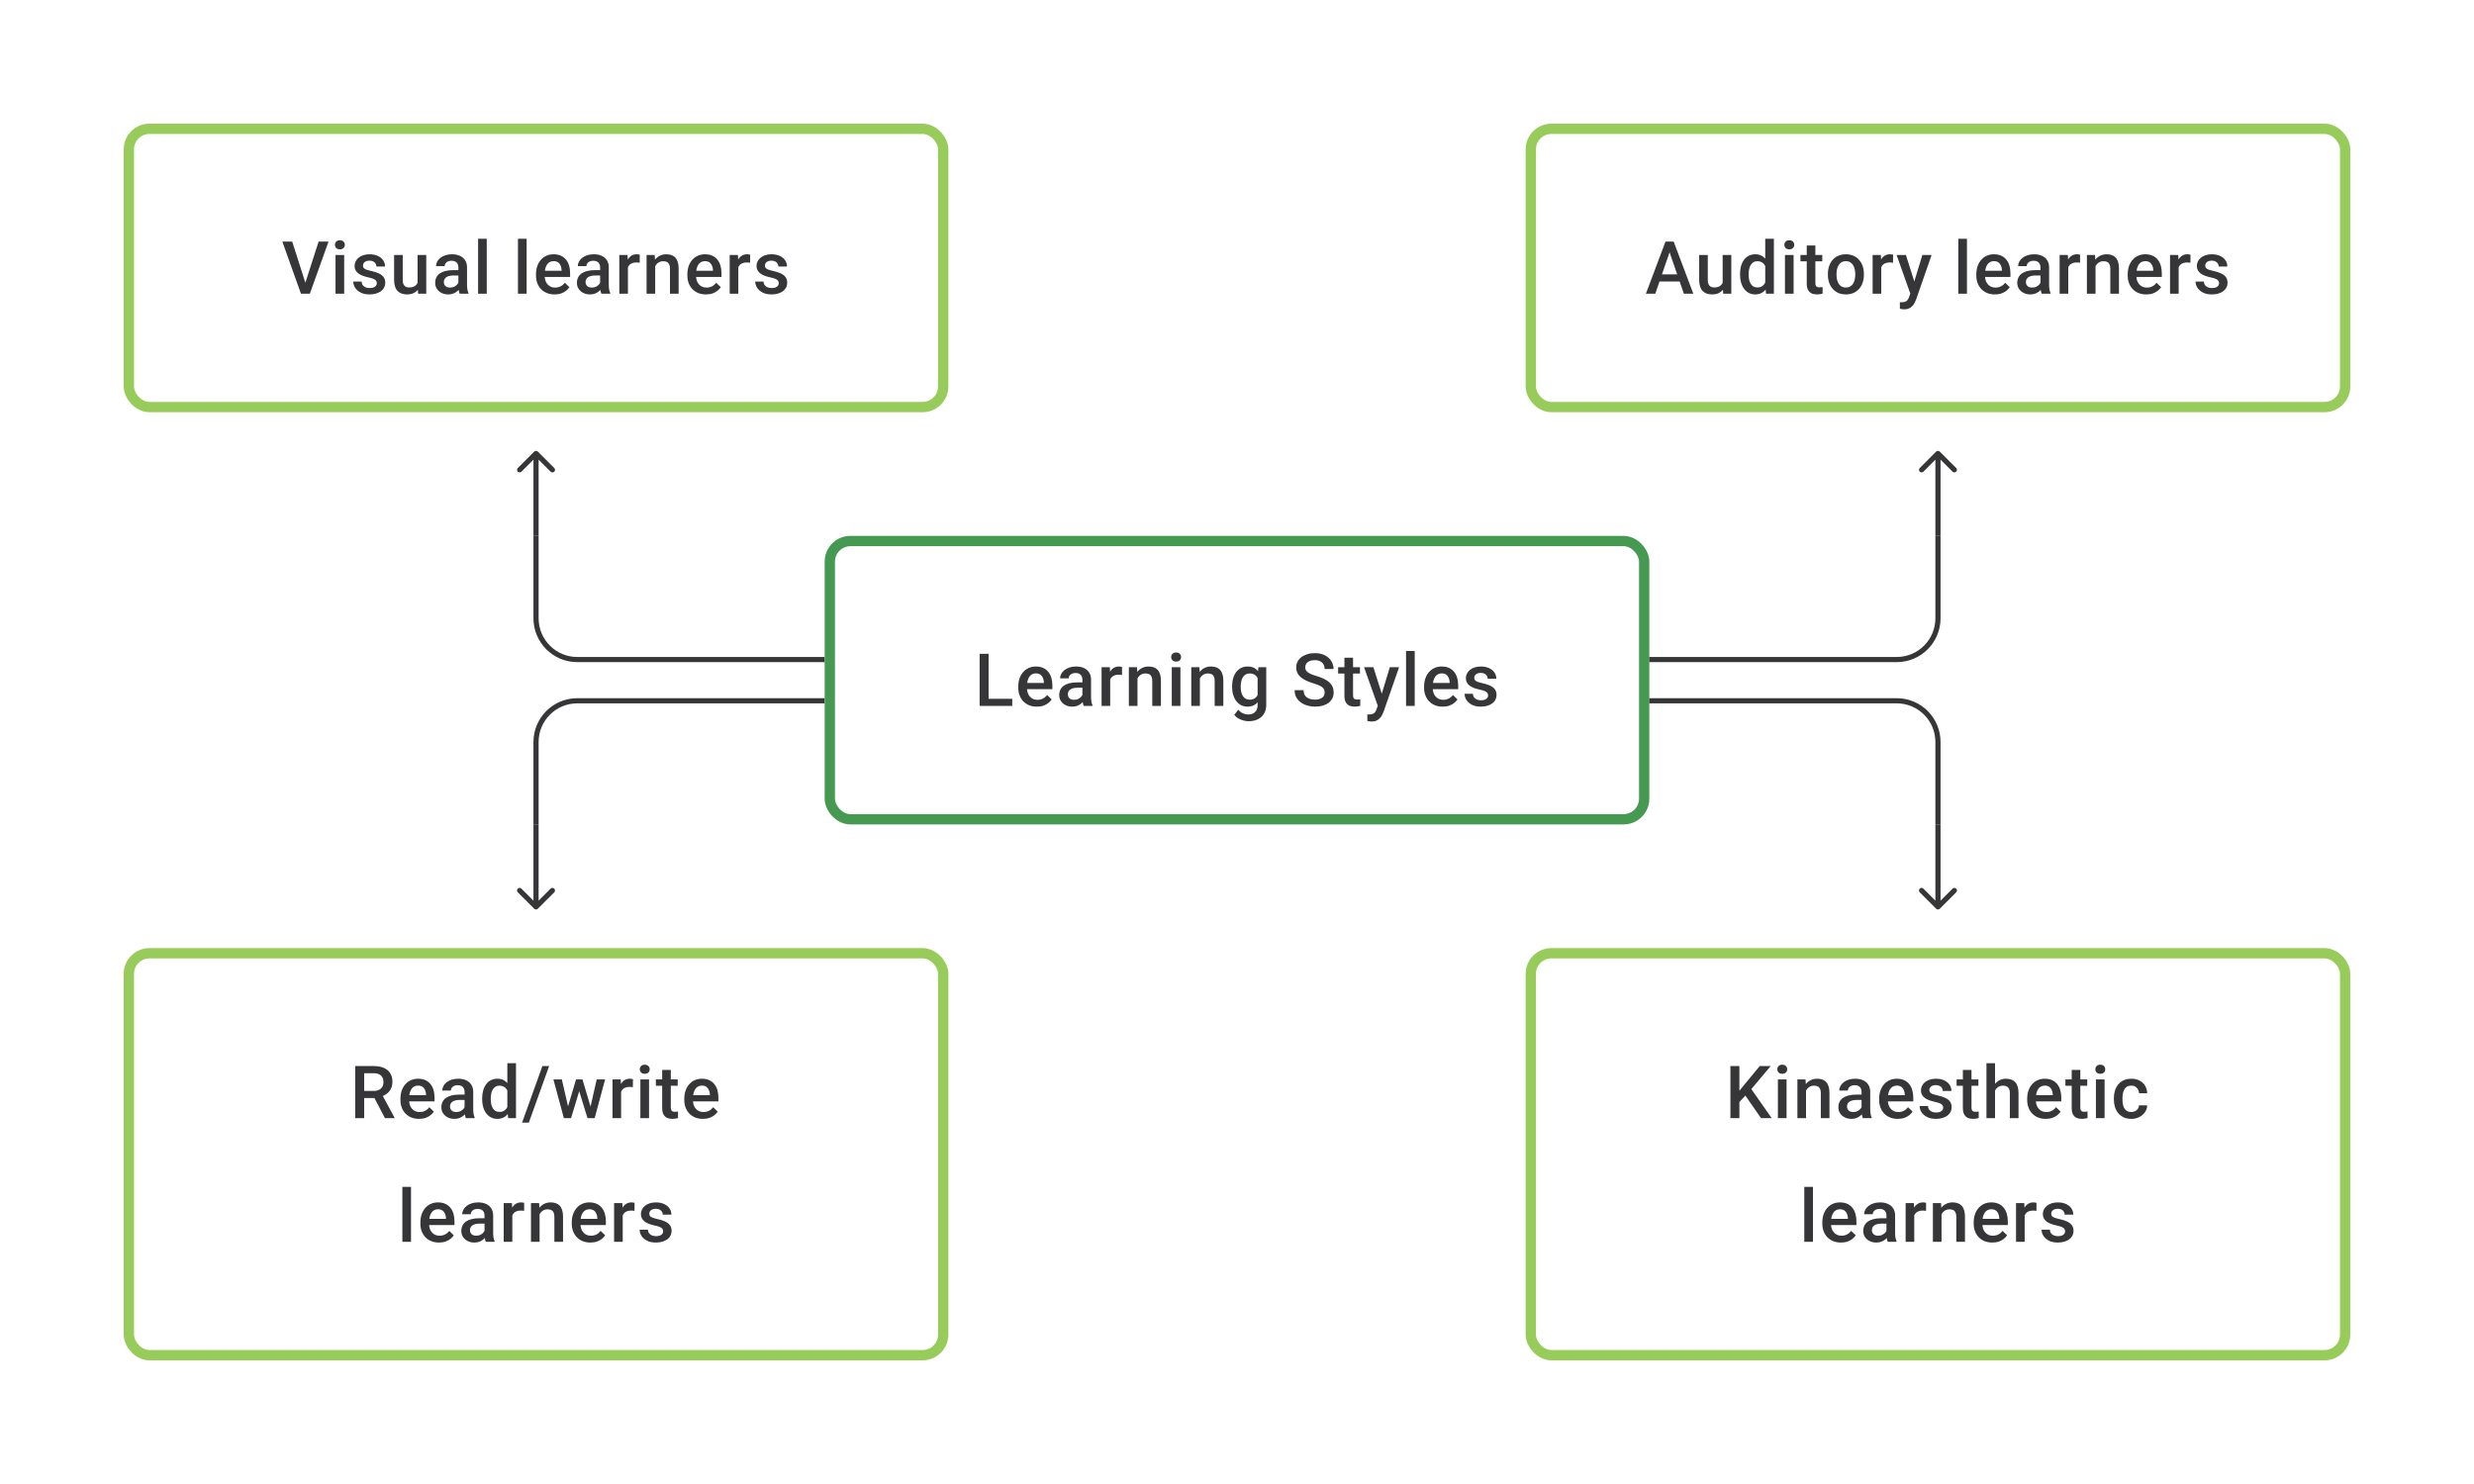 <svg width="480" height="288" viewBox="0 0 480 288" fill="none" xmlns="http://www.w3.org/2000/svg">
<path d="M59.155 55.153L61.814 46.891H63.737L60.113 57H58.815L59.155 55.153ZM56.697 46.891L59.335 55.153L59.696 57H58.391L54.781 46.891H56.697ZM66.778 49.487V57H65.098V49.487H66.778ZM64.987 47.515C64.987 47.261 65.07 47.05 65.237 46.883C65.408 46.712 65.644 46.627 65.945 46.627C66.241 46.627 66.475 46.712 66.646 46.883C66.818 47.05 66.903 47.261 66.903 47.515C66.903 47.765 66.818 47.974 66.646 48.14C66.475 48.307 66.241 48.39 65.945 48.39C65.644 48.39 65.408 48.307 65.237 48.14C65.07 47.974 64.987 47.765 64.987 47.515ZM73.11 54.966C73.11 54.799 73.069 54.648 72.985 54.514C72.902 54.375 72.742 54.25 72.506 54.139C72.275 54.028 71.932 53.926 71.479 53.834C71.081 53.746 70.715 53.642 70.382 53.521C70.053 53.396 69.771 53.246 69.534 53.07C69.299 52.894 69.116 52.686 68.986 52.445C68.856 52.205 68.792 51.927 68.792 51.612C68.792 51.306 68.859 51.017 68.993 50.744C69.127 50.471 69.319 50.23 69.569 50.022C69.819 49.814 70.122 49.649 70.479 49.529C70.84 49.409 71.243 49.348 71.687 49.348C72.317 49.348 72.856 49.455 73.305 49.668C73.758 49.876 74.106 50.161 74.346 50.522C74.587 50.878 74.707 51.281 74.707 51.73H73.034C73.034 51.531 72.983 51.346 72.881 51.175C72.784 50.999 72.636 50.857 72.437 50.751C72.238 50.64 71.988 50.584 71.687 50.584C71.4 50.584 71.162 50.631 70.972 50.723C70.787 50.811 70.648 50.927 70.555 51.07C70.467 51.214 70.423 51.371 70.423 51.542C70.423 51.667 70.446 51.781 70.493 51.883C70.544 51.98 70.627 52.07 70.743 52.154C70.858 52.232 71.016 52.306 71.215 52.376C71.418 52.445 71.673 52.512 71.979 52.577C72.553 52.697 73.046 52.852 73.457 53.042C73.874 53.227 74.194 53.468 74.416 53.764C74.638 54.056 74.749 54.426 74.749 54.875C74.749 55.209 74.677 55.514 74.534 55.792C74.395 56.065 74.191 56.303 73.923 56.507C73.654 56.706 73.333 56.861 72.958 56.972C72.587 57.083 72.171 57.139 71.708 57.139C71.027 57.139 70.451 57.019 69.979 56.778C69.507 56.532 69.148 56.22 68.903 55.84C68.662 55.456 68.542 55.058 68.542 54.646H70.159C70.178 54.956 70.264 55.204 70.416 55.389C70.574 55.57 70.768 55.702 71 55.785C71.236 55.864 71.479 55.903 71.729 55.903C72.029 55.903 72.282 55.864 72.486 55.785C72.689 55.702 72.844 55.59 72.951 55.452C73.057 55.308 73.11 55.146 73.11 54.966ZM81.019 55.229V49.487H82.699V57H81.116L81.019 55.229ZM81.255 53.667L81.817 53.653C81.817 54.158 81.761 54.623 81.65 55.049C81.539 55.47 81.368 55.838 81.137 56.153C80.905 56.463 80.609 56.706 80.248 56.882C79.887 57.053 79.454 57.139 78.95 57.139C78.584 57.139 78.248 57.086 77.943 56.979C77.637 56.873 77.373 56.708 77.151 56.486C76.934 56.264 76.765 55.975 76.644 55.618C76.524 55.262 76.464 54.836 76.464 54.341V49.487H78.137V54.355C78.137 54.628 78.169 54.857 78.234 55.042C78.299 55.222 78.387 55.368 78.498 55.479C78.609 55.59 78.739 55.669 78.887 55.715C79.035 55.762 79.192 55.785 79.359 55.785C79.836 55.785 80.211 55.692 80.484 55.507C80.762 55.317 80.958 55.063 81.074 54.743C81.195 54.424 81.255 54.065 81.255 53.667ZM88.934 55.493V51.91C88.934 51.642 88.885 51.411 88.788 51.216C88.691 51.022 88.543 50.871 88.344 50.765C88.149 50.658 87.904 50.605 87.608 50.605C87.335 50.605 87.098 50.651 86.899 50.744C86.7 50.837 86.545 50.962 86.434 51.119C86.323 51.276 86.267 51.455 86.267 51.654H84.601C84.601 51.357 84.673 51.07 84.816 50.793C84.96 50.515 85.168 50.267 85.441 50.05C85.714 49.832 86.041 49.661 86.42 49.536C86.8 49.411 87.226 49.348 87.698 49.348C88.263 49.348 88.763 49.443 89.198 49.633C89.637 49.823 89.982 50.11 90.232 50.494C90.487 50.874 90.614 51.35 90.614 51.924V55.264C90.614 55.607 90.637 55.914 90.683 56.188C90.734 56.456 90.806 56.69 90.899 56.889V57H89.184C89.105 56.819 89.043 56.59 88.996 56.313C88.955 56.03 88.934 55.757 88.934 55.493ZM89.177 52.431L89.191 53.466H87.989C87.679 53.466 87.406 53.496 87.17 53.556C86.934 53.612 86.737 53.695 86.58 53.806C86.423 53.917 86.305 54.051 86.226 54.209C86.147 54.366 86.108 54.544 86.108 54.743C86.108 54.943 86.154 55.125 86.247 55.292C86.339 55.454 86.474 55.581 86.649 55.674C86.83 55.766 87.047 55.813 87.302 55.813C87.645 55.813 87.943 55.743 88.198 55.604C88.457 55.461 88.661 55.287 88.809 55.084C88.957 54.875 89.036 54.679 89.045 54.493L89.586 55.236C89.531 55.426 89.436 55.63 89.302 55.847C89.168 56.065 88.992 56.273 88.774 56.472C88.561 56.667 88.304 56.826 88.003 56.951C87.707 57.076 87.365 57.139 86.976 57.139C86.485 57.139 86.048 57.042 85.663 56.847C85.279 56.648 84.978 56.382 84.761 56.049C84.543 55.711 84.434 55.329 84.434 54.903C84.434 54.505 84.508 54.153 84.657 53.848C84.809 53.538 85.032 53.278 85.323 53.07C85.619 52.862 85.981 52.704 86.406 52.598C86.832 52.487 87.318 52.431 87.865 52.431H89.177ZM94.439 46.335V57H92.759V46.335H94.439ZM102.174 46.335V57H100.494V46.335H102.174ZM107.603 57.139C107.048 57.139 106.546 57.049 106.097 56.868C105.652 56.683 105.273 56.426 104.958 56.097C104.648 55.769 104.409 55.382 104.243 54.938C104.076 54.493 103.993 54.014 103.993 53.501V53.223C103.993 52.635 104.078 52.103 104.25 51.626C104.421 51.149 104.659 50.742 104.965 50.404C105.27 50.061 105.631 49.8 106.048 49.619C106.465 49.439 106.916 49.348 107.402 49.348C107.939 49.348 108.409 49.439 108.811 49.619C109.214 49.8 109.547 50.054 109.811 50.383C110.08 50.707 110.279 51.093 110.408 51.542C110.543 51.992 110.61 52.487 110.61 53.028V53.744H104.805V52.542H108.957V52.41C108.948 52.11 108.888 51.827 108.777 51.563C108.67 51.3 108.506 51.087 108.284 50.925C108.062 50.763 107.765 50.681 107.395 50.681C107.117 50.681 106.87 50.742 106.652 50.862C106.439 50.978 106.261 51.147 106.117 51.369C105.974 51.591 105.863 51.86 105.784 52.174C105.71 52.484 105.673 52.834 105.673 53.223V53.501C105.673 53.829 105.717 54.135 105.805 54.417C105.898 54.695 106.032 54.938 106.208 55.146C106.384 55.354 106.597 55.519 106.846 55.639C107.096 55.755 107.381 55.813 107.701 55.813C108.103 55.813 108.462 55.732 108.777 55.57C109.092 55.408 109.365 55.178 109.596 54.882L110.478 55.736C110.316 55.972 110.105 56.199 109.846 56.417C109.587 56.63 109.27 56.803 108.895 56.938C108.524 57.072 108.094 57.139 107.603 57.139ZM116.435 55.493V51.91C116.435 51.642 116.386 51.411 116.289 51.216C116.192 51.022 116.044 50.871 115.845 50.765C115.65 50.658 115.405 50.605 115.109 50.605C114.836 50.605 114.6 50.651 114.401 50.744C114.202 50.837 114.046 50.962 113.935 51.119C113.824 51.276 113.769 51.455 113.769 51.654H112.102C112.102 51.357 112.174 51.07 112.318 50.793C112.461 50.515 112.669 50.267 112.942 50.05C113.216 49.832 113.542 49.661 113.922 49.536C114.301 49.411 114.727 49.348 115.199 49.348C115.764 49.348 116.264 49.443 116.699 49.633C117.139 49.823 117.483 50.11 117.733 50.494C117.988 50.874 118.115 51.35 118.115 51.924V55.264C118.115 55.607 118.138 55.914 118.185 56.188C118.236 56.456 118.307 56.69 118.4 56.889V57H116.685C116.606 56.819 116.544 56.59 116.497 56.313C116.456 56.03 116.435 55.757 116.435 55.493ZM116.678 52.431L116.692 53.466H115.491C115.181 53.466 114.907 53.496 114.671 53.556C114.435 53.612 114.239 53.695 114.081 53.806C113.924 53.917 113.806 54.051 113.727 54.209C113.648 54.366 113.609 54.544 113.609 54.743C113.609 54.943 113.655 55.125 113.748 55.292C113.841 55.454 113.975 55.581 114.151 55.674C114.331 55.766 114.549 55.813 114.803 55.813C115.146 55.813 115.444 55.743 115.699 55.604C115.958 55.461 116.162 55.287 116.31 55.084C116.458 54.875 116.537 54.679 116.546 54.493L117.088 55.236C117.032 55.426 116.937 55.63 116.803 55.847C116.669 56.065 116.493 56.273 116.275 56.472C116.062 56.667 115.805 56.826 115.505 56.951C115.208 57.076 114.866 57.139 114.477 57.139C113.986 57.139 113.549 57.042 113.165 56.847C112.78 56.648 112.48 56.382 112.262 56.049C112.044 55.711 111.936 55.329 111.936 54.903C111.936 54.505 112.01 54.153 112.158 53.848C112.311 53.538 112.533 53.278 112.824 53.07C113.121 52.862 113.482 52.704 113.908 52.598C114.333 52.487 114.82 52.431 115.366 52.431H116.678ZM121.83 50.918V57H120.156V49.487H121.753L121.83 50.918ZM124.128 49.439L124.114 50.994C124.012 50.975 123.901 50.962 123.781 50.952C123.665 50.943 123.549 50.938 123.434 50.938C123.147 50.938 122.894 50.98 122.677 51.063C122.459 51.142 122.276 51.258 122.128 51.411C121.985 51.559 121.874 51.739 121.795 51.952C121.716 52.165 121.67 52.404 121.656 52.667L121.274 52.695C121.274 52.223 121.321 51.785 121.413 51.383C121.506 50.98 121.645 50.626 121.83 50.321C122.019 50.015 122.256 49.777 122.538 49.605C122.825 49.434 123.156 49.348 123.531 49.348C123.633 49.348 123.741 49.358 123.857 49.376C123.978 49.395 124.068 49.416 124.128 49.439ZM127.12 51.091V57H125.447V49.487H127.023L127.12 51.091ZM126.822 52.966L126.28 52.959C126.285 52.427 126.359 51.938 126.502 51.494C126.65 51.05 126.854 50.668 127.113 50.348C127.377 50.029 127.692 49.783 128.058 49.612C128.423 49.436 128.831 49.348 129.28 49.348C129.641 49.348 129.967 49.399 130.259 49.501C130.555 49.598 130.807 49.758 131.016 49.98C131.228 50.203 131.39 50.492 131.502 50.848C131.613 51.2 131.668 51.633 131.668 52.147V57H129.988V52.14C129.988 51.779 129.935 51.494 129.828 51.286C129.726 51.073 129.576 50.922 129.377 50.834C129.182 50.742 128.939 50.695 128.648 50.695C128.361 50.695 128.104 50.756 127.877 50.876C127.65 50.996 127.458 51.161 127.301 51.369C127.148 51.577 127.03 51.818 126.947 52.091C126.863 52.364 126.822 52.656 126.822 52.966ZM136.973 57.139C136.417 57.139 135.915 57.049 135.466 56.868C135.022 56.683 134.642 56.426 134.327 56.097C134.017 55.769 133.779 55.382 133.612 54.938C133.445 54.493 133.362 54.014 133.362 53.501V53.223C133.362 52.635 133.448 52.103 133.619 51.626C133.79 51.149 134.029 50.742 134.334 50.404C134.64 50.061 135.001 49.8 135.417 49.619C135.834 49.439 136.285 49.348 136.771 49.348C137.308 49.348 137.778 49.439 138.181 49.619C138.583 49.8 138.917 50.054 139.181 50.383C139.449 50.707 139.648 51.093 139.778 51.542C139.912 51.992 139.979 52.487 139.979 53.028V53.744H134.174V52.542H138.327V52.41C138.317 52.11 138.257 51.827 138.146 51.563C138.04 51.3 137.875 51.087 137.653 50.925C137.431 50.763 137.135 50.681 136.764 50.681C136.487 50.681 136.239 50.742 136.021 50.862C135.808 50.978 135.63 51.147 135.487 51.369C135.343 51.591 135.232 51.86 135.153 52.174C135.079 52.484 135.042 52.834 135.042 53.223V53.501C135.042 53.829 135.086 54.135 135.174 54.417C135.267 54.695 135.401 54.938 135.577 55.146C135.753 55.354 135.966 55.519 136.216 55.639C136.466 55.755 136.75 55.813 137.07 55.813C137.473 55.813 137.831 55.732 138.146 55.57C138.461 55.408 138.734 55.178 138.965 54.882L139.847 55.736C139.685 55.972 139.475 56.199 139.215 56.417C138.956 56.63 138.639 56.803 138.264 56.938C137.894 57.072 137.463 57.139 136.973 57.139ZM143.249 50.918V57H141.576V49.487H143.173L143.249 50.918ZM145.547 49.439L145.534 50.994C145.432 50.975 145.321 50.962 145.2 50.952C145.085 50.943 144.969 50.938 144.853 50.938C144.566 50.938 144.314 50.98 144.096 51.063C143.879 51.142 143.696 51.258 143.548 51.411C143.404 51.559 143.293 51.739 143.214 51.952C143.136 52.165 143.089 52.404 143.076 52.667L142.694 52.695C142.694 52.223 142.74 51.785 142.833 51.383C142.925 50.98 143.064 50.626 143.249 50.321C143.439 50.015 143.675 49.777 143.957 49.605C144.244 49.434 144.575 49.348 144.95 49.348C145.052 49.348 145.161 49.358 145.277 49.376C145.397 49.395 145.487 49.416 145.547 49.439ZM151.095 54.966C151.095 54.799 151.053 54.648 150.97 54.514C150.887 54.375 150.727 54.25 150.491 54.139C150.259 54.028 149.917 53.926 149.463 53.834C149.065 53.746 148.699 53.642 148.366 53.521C148.037 53.396 147.755 53.246 147.519 53.07C147.283 52.894 147.1 52.686 146.971 52.445C146.841 52.205 146.776 51.927 146.776 51.612C146.776 51.306 146.843 51.017 146.977 50.744C147.112 50.471 147.304 50.23 147.554 50.022C147.804 49.814 148.107 49.649 148.463 49.529C148.824 49.409 149.227 49.348 149.671 49.348C150.301 49.348 150.84 49.455 151.289 49.668C151.743 49.876 152.09 50.161 152.331 50.522C152.571 50.878 152.692 51.281 152.692 51.73H151.018C151.018 51.531 150.968 51.346 150.866 51.175C150.769 50.999 150.62 50.857 150.421 50.751C150.222 50.64 149.972 50.584 149.671 50.584C149.384 50.584 149.146 50.631 148.956 50.723C148.771 50.811 148.632 50.927 148.54 51.07C148.452 51.214 148.408 51.371 148.408 51.542C148.408 51.667 148.431 51.781 148.477 51.883C148.528 51.98 148.611 52.07 148.727 52.154C148.843 52.232 149 52.306 149.199 52.376C149.403 52.445 149.658 52.512 149.963 52.577C150.537 52.697 151.03 52.852 151.442 53.042C151.859 53.227 152.178 53.468 152.4 53.764C152.622 54.056 152.733 54.426 152.733 54.875C152.733 55.209 152.662 55.514 152.518 55.792C152.379 56.065 152.176 56.303 151.907 56.507C151.639 56.706 151.317 56.861 150.942 56.972C150.572 57.083 150.155 57.139 149.692 57.139C149.012 57.139 148.436 57.019 147.963 56.778C147.491 56.532 147.133 56.22 146.887 55.84C146.646 55.456 146.526 55.058 146.526 54.646H148.144C148.162 54.956 148.248 55.204 148.401 55.389C148.558 55.57 148.753 55.702 148.984 55.785C149.22 55.864 149.463 55.903 149.713 55.903C150.014 55.903 150.266 55.864 150.47 55.785C150.674 55.702 150.829 55.59 150.935 55.452C151.042 55.308 151.095 55.146 151.095 54.966Z" fill="#1E1E21" fill-opacity="0.89"/>
<rect x="25" y="25" width="158" height="54" rx="4" stroke="#97CC5B" stroke-width="2"/>
<path d="M324.177 48.237L321.157 57H319.331L323.135 46.891H324.302L324.177 48.237ZM326.704 57L323.677 48.237L323.545 46.891H324.719L328.537 57H326.704ZM326.559 53.251V54.632H321.059V53.251H326.559ZM334.224 55.229V49.487H335.904V57H334.321L334.224 55.229ZM334.46 53.667L335.022 53.653C335.022 54.158 334.967 54.623 334.856 55.049C334.745 55.47 334.573 55.838 334.342 56.153C334.11 56.463 333.814 56.706 333.453 56.882C333.092 57.053 332.659 57.139 332.155 57.139C331.789 57.139 331.453 57.086 331.148 56.979C330.842 56.873 330.578 56.708 330.356 56.486C330.139 56.264 329.97 55.975 329.849 55.618C329.729 55.262 329.669 54.836 329.669 54.341V49.487H331.342V54.355C331.342 54.628 331.375 54.857 331.439 55.042C331.504 55.222 331.592 55.368 331.703 55.479C331.814 55.59 331.944 55.669 332.092 55.715C332.24 55.762 332.398 55.785 332.564 55.785C333.041 55.785 333.416 55.692 333.689 55.507C333.967 55.317 334.164 55.063 334.279 54.743C334.4 54.424 334.46 54.065 334.46 53.667ZM342.486 55.445V46.335H344.166V57H342.646L342.486 55.445ZM337.598 53.327V53.181C337.598 52.612 337.665 52.093 337.799 51.626C337.934 51.154 338.128 50.749 338.383 50.411C338.637 50.068 338.947 49.807 339.313 49.626C339.679 49.441 340.091 49.348 340.549 49.348C341.003 49.348 341.401 49.436 341.743 49.612C342.086 49.788 342.377 50.04 342.618 50.369C342.859 50.693 343.051 51.082 343.194 51.536C343.338 51.985 343.44 52.484 343.5 53.035V53.501C343.44 54.038 343.338 54.528 343.194 54.972C343.051 55.417 342.859 55.801 342.618 56.125C342.377 56.449 342.083 56.699 341.736 56.875C341.394 57.051 340.993 57.139 340.535 57.139C340.081 57.139 339.672 57.044 339.306 56.854C338.945 56.664 338.637 56.398 338.383 56.056C338.128 55.713 337.934 55.31 337.799 54.848C337.665 54.38 337.598 53.873 337.598 53.327ZM339.271 53.181V53.327C339.271 53.669 339.301 53.989 339.362 54.285C339.426 54.581 339.526 54.843 339.66 55.07C339.794 55.292 339.968 55.468 340.181 55.597C340.398 55.722 340.658 55.785 340.959 55.785C341.338 55.785 341.651 55.702 341.896 55.535C342.141 55.368 342.333 55.144 342.472 54.861C342.616 54.575 342.713 54.255 342.764 53.903V52.647C342.736 52.373 342.678 52.119 342.59 51.883C342.507 51.647 342.393 51.441 342.25 51.265C342.106 51.084 341.928 50.945 341.715 50.848C341.507 50.746 341.259 50.695 340.972 50.695C340.667 50.695 340.408 50.76 340.195 50.89C339.982 51.02 339.806 51.198 339.667 51.425C339.533 51.651 339.433 51.915 339.369 52.216C339.304 52.517 339.271 52.839 339.271 53.181ZM347.992 49.487V57H346.312V49.487H347.992ZM346.2 47.515C346.2 47.261 346.284 47.05 346.45 46.883C346.622 46.712 346.858 46.627 347.159 46.627C347.455 46.627 347.689 46.712 347.86 46.883C348.031 47.05 348.117 47.261 348.117 47.515C348.117 47.765 348.031 47.974 347.86 48.14C347.689 48.307 347.455 48.39 347.159 48.39C346.858 48.39 346.622 48.307 346.45 48.14C346.284 47.974 346.2 47.765 346.2 47.515ZM353.553 49.487V50.709H349.318V49.487H353.553ZM350.54 47.647H352.213V54.924C352.213 55.155 352.246 55.334 352.31 55.459C352.38 55.579 352.475 55.66 352.595 55.702C352.715 55.743 352.857 55.764 353.019 55.764C353.134 55.764 353.245 55.757 353.352 55.743C353.458 55.729 353.544 55.715 353.609 55.702L353.616 56.979C353.477 57.021 353.315 57.058 353.13 57.09C352.949 57.123 352.741 57.139 352.505 57.139C352.121 57.139 351.78 57.072 351.484 56.938C351.188 56.799 350.956 56.574 350.79 56.264C350.623 55.954 350.54 55.542 350.54 55.028V47.647ZM354.643 53.327V53.167C354.643 52.626 354.722 52.123 354.879 51.661C355.037 51.193 355.263 50.788 355.56 50.446C355.86 50.098 356.226 49.83 356.657 49.64C357.092 49.446 357.582 49.348 358.129 49.348C358.679 49.348 359.17 49.446 359.601 49.64C360.036 49.83 360.404 50.098 360.705 50.446C361.005 50.788 361.235 51.193 361.392 51.661C361.549 52.123 361.628 52.626 361.628 53.167V53.327C361.628 53.868 361.549 54.371 361.392 54.834C361.235 55.297 361.005 55.702 360.705 56.049C360.404 56.391 360.038 56.66 359.608 56.854C359.177 57.044 358.689 57.139 358.143 57.139C357.592 57.139 357.099 57.044 356.664 56.854C356.233 56.66 355.867 56.391 355.567 56.049C355.266 55.702 355.037 55.297 354.879 54.834C354.722 54.371 354.643 53.868 354.643 53.327ZM356.316 53.167V53.327C356.316 53.665 356.351 53.984 356.421 54.285C356.49 54.586 356.599 54.85 356.747 55.077C356.895 55.303 357.085 55.482 357.316 55.611C357.548 55.741 357.823 55.806 358.143 55.806C358.453 55.806 358.721 55.741 358.948 55.611C359.179 55.482 359.369 55.303 359.517 55.077C359.665 54.85 359.774 54.586 359.844 54.285C359.918 53.984 359.955 53.665 359.955 53.327V53.167C359.955 52.834 359.918 52.519 359.844 52.223C359.774 51.922 359.663 51.656 359.51 51.425C359.362 51.193 359.172 51.013 358.941 50.883C358.714 50.749 358.443 50.681 358.129 50.681C357.814 50.681 357.541 50.749 357.309 50.883C357.082 51.013 356.895 51.193 356.747 51.425C356.599 51.656 356.49 51.922 356.421 52.223C356.351 52.519 356.316 52.834 356.316 53.167ZM364.995 50.918V57H363.322V49.487H364.919L364.995 50.918ZM367.294 49.439L367.28 50.994C367.178 50.975 367.067 50.962 366.946 50.952C366.831 50.943 366.715 50.938 366.599 50.938C366.312 50.938 366.06 50.98 365.842 51.063C365.625 51.142 365.442 51.258 365.294 51.411C365.15 51.559 365.039 51.739 364.961 51.952C364.882 52.165 364.836 52.404 364.822 52.667L364.44 52.695C364.44 52.223 364.486 51.785 364.579 51.383C364.671 50.98 364.81 50.626 364.995 50.321C365.185 50.015 365.421 49.777 365.704 49.605C365.991 49.434 366.322 49.348 366.696 49.348C366.798 49.348 366.907 49.358 367.023 49.376C367.143 49.395 367.233 49.416 367.294 49.439ZM370.932 56.181L372.973 49.487H374.764L371.751 58.146C371.682 58.331 371.591 58.532 371.48 58.75C371.369 58.967 371.223 59.173 371.043 59.368C370.867 59.567 370.647 59.726 370.383 59.847C370.119 59.972 369.8 60.034 369.425 60.034C369.277 60.034 369.133 60.02 368.994 59.993C368.86 59.969 368.733 59.944 368.613 59.916L368.606 58.639C368.652 58.643 368.707 58.648 368.772 58.653C368.842 58.657 368.897 58.66 368.939 58.66C369.217 58.66 369.448 58.625 369.633 58.555C369.818 58.49 369.969 58.384 370.085 58.236C370.205 58.088 370.307 57.889 370.39 57.639L370.932 56.181ZM369.779 49.487L371.563 55.111L371.862 56.875L370.702 57.174L367.974 49.487H369.779ZM381.624 46.335V57H379.944V46.335H381.624ZM387.053 57.139C386.498 57.139 385.996 57.049 385.547 56.868C385.102 56.683 384.723 56.426 384.408 56.097C384.098 55.769 383.859 55.382 383.693 54.938C383.526 54.493 383.443 54.014 383.443 53.501V53.223C383.443 52.635 383.528 52.103 383.7 51.626C383.871 51.149 384.109 50.742 384.415 50.404C384.72 50.061 385.081 49.8 385.498 49.619C385.915 49.439 386.366 49.348 386.852 49.348C387.389 49.348 387.859 49.439 388.261 49.619C388.664 49.8 388.997 50.054 389.261 50.383C389.53 50.707 389.729 51.093 389.858 51.542C389.993 51.992 390.06 52.487 390.06 53.028V53.744H384.255V52.542H388.407V52.41C388.398 52.11 388.338 51.827 388.227 51.563C388.12 51.3 387.956 51.087 387.734 50.925C387.512 50.763 387.215 50.681 386.845 50.681C386.567 50.681 386.32 50.742 386.102 50.862C385.889 50.978 385.711 51.147 385.567 51.369C385.424 51.591 385.313 51.86 385.234 52.174C385.16 52.484 385.123 52.834 385.123 53.223V53.501C385.123 53.829 385.167 54.135 385.255 54.417C385.348 54.695 385.482 54.938 385.658 55.146C385.834 55.354 386.046 55.519 386.296 55.639C386.546 55.755 386.831 55.813 387.15 55.813C387.553 55.813 387.912 55.732 388.227 55.57C388.541 55.408 388.815 55.178 389.046 54.882L389.928 55.736C389.766 55.972 389.555 56.199 389.296 56.417C389.037 56.63 388.72 56.803 388.345 56.938C387.974 57.072 387.544 57.139 387.053 57.139ZM395.885 55.493V51.91C395.885 51.642 395.836 51.411 395.739 51.216C395.642 51.022 395.494 50.871 395.295 50.765C395.1 50.658 394.855 50.605 394.559 50.605C394.286 50.605 394.05 50.651 393.851 50.744C393.652 50.837 393.496 50.962 393.385 51.119C393.274 51.276 393.219 51.455 393.219 51.654H391.552C391.552 51.357 391.624 51.07 391.768 50.793C391.911 50.515 392.119 50.267 392.392 50.05C392.666 49.832 392.992 49.661 393.371 49.536C393.751 49.411 394.177 49.348 394.649 49.348C395.214 49.348 395.714 49.443 396.149 49.633C396.589 49.823 396.933 50.11 397.183 50.494C397.438 50.874 397.565 51.35 397.565 51.924V55.264C397.565 55.607 397.588 55.914 397.635 56.188C397.686 56.456 397.757 56.69 397.85 56.889V57H396.135C396.056 56.819 395.994 56.59 395.947 56.313C395.906 56.03 395.885 55.757 395.885 55.493ZM396.128 52.431L396.142 53.466H394.941C394.631 53.466 394.357 53.496 394.121 53.556C393.885 53.612 393.689 53.695 393.531 53.806C393.374 53.917 393.256 54.051 393.177 54.209C393.098 54.366 393.059 54.544 393.059 54.743C393.059 54.943 393.105 55.125 393.198 55.292C393.29 55.454 393.425 55.581 393.601 55.674C393.781 55.766 393.999 55.813 394.253 55.813C394.596 55.813 394.894 55.743 395.149 55.604C395.408 55.461 395.612 55.287 395.76 55.084C395.908 54.875 395.987 54.679 395.996 54.493L396.538 55.236C396.482 55.426 396.387 55.63 396.253 55.847C396.119 56.065 395.943 56.273 395.725 56.472C395.512 56.667 395.255 56.826 394.955 56.951C394.658 57.076 394.316 57.139 393.927 57.139C393.436 57.139 392.999 57.042 392.615 56.847C392.23 56.648 391.93 56.382 391.712 56.049C391.494 55.711 391.386 55.329 391.386 54.903C391.386 54.505 391.46 54.153 391.608 53.848C391.761 53.538 391.983 53.278 392.274 53.07C392.571 52.862 392.932 52.704 393.358 52.598C393.783 52.487 394.269 52.431 394.816 52.431H396.128ZM401.28 50.918V57H399.606V49.487H401.203L401.28 50.918ZM403.578 49.439L403.564 50.994C403.462 50.975 403.351 50.962 403.231 50.952C403.115 50.943 402.999 50.938 402.884 50.938C402.597 50.938 402.344 50.98 402.127 51.063C401.909 51.142 401.726 51.258 401.578 51.411C401.435 51.559 401.324 51.739 401.245 51.952C401.166 52.165 401.12 52.404 401.106 52.667L400.724 52.695C400.724 52.223 400.77 51.785 400.863 51.383C400.956 50.98 401.095 50.626 401.28 50.321C401.469 50.015 401.706 49.777 401.988 49.605C402.275 49.434 402.606 49.348 402.981 49.348C403.083 49.348 403.191 49.358 403.307 49.376C403.427 49.395 403.518 49.416 403.578 49.439ZM406.57 51.091V57H404.897V49.487H406.473L406.57 51.091ZM406.272 52.966L405.73 52.959C405.735 52.427 405.809 51.938 405.952 51.494C406.1 51.05 406.304 50.668 406.563 50.348C406.827 50.029 407.142 49.783 407.508 49.612C407.873 49.436 408.281 49.348 408.73 49.348C409.091 49.348 409.417 49.399 409.709 49.501C410.005 49.598 410.257 49.758 410.465 49.98C410.678 50.203 410.84 50.492 410.951 50.848C411.063 51.2 411.118 51.633 411.118 52.147V57H409.438V52.14C409.438 51.779 409.385 51.494 409.278 51.286C409.176 51.073 409.026 50.922 408.827 50.834C408.632 50.742 408.389 50.695 408.098 50.695C407.811 50.695 407.554 50.756 407.327 50.876C407.1 50.996 406.908 51.161 406.751 51.369C406.598 51.577 406.48 51.818 406.397 52.091C406.313 52.364 406.272 52.656 406.272 52.966ZM416.423 57.139C415.867 57.139 415.365 57.049 414.916 56.868C414.471 56.683 414.092 56.426 413.777 56.097C413.467 55.769 413.229 55.382 413.062 54.938C412.895 54.493 412.812 54.014 412.812 53.501V53.223C412.812 52.635 412.898 52.103 413.069 51.626C413.24 51.149 413.479 50.742 413.784 50.404C414.09 50.061 414.451 49.8 414.867 49.619C415.284 49.439 415.735 49.348 416.221 49.348C416.758 49.348 417.228 49.439 417.631 49.619C418.033 49.8 418.367 50.054 418.631 50.383C418.899 50.707 419.098 51.093 419.228 51.542C419.362 51.992 419.429 52.487 419.429 53.028V53.744H413.624V52.542H417.777V52.41C417.767 52.11 417.707 51.827 417.596 51.563C417.49 51.3 417.325 51.087 417.103 50.925C416.881 50.763 416.585 50.681 416.214 50.681C415.937 50.681 415.689 50.742 415.471 50.862C415.258 50.978 415.08 51.147 414.937 51.369C414.793 51.591 414.682 51.86 414.603 52.174C414.529 52.484 414.492 52.834 414.492 53.223V53.501C414.492 53.829 414.536 54.135 414.624 54.417C414.717 54.695 414.851 54.938 415.027 55.146C415.203 55.354 415.416 55.519 415.666 55.639C415.916 55.755 416.2 55.813 416.52 55.813C416.922 55.813 417.281 55.732 417.596 55.57C417.911 55.408 418.184 55.178 418.415 54.882L419.297 55.736C419.135 55.972 418.925 56.199 418.665 56.417C418.406 56.63 418.089 56.803 417.714 56.938C417.344 57.072 416.913 57.139 416.423 57.139ZM422.699 50.918V57H421.026V49.487H422.623L422.699 50.918ZM424.997 49.439L424.983 50.994C424.882 50.975 424.771 50.962 424.65 50.952C424.534 50.943 424.419 50.938 424.303 50.938C424.016 50.938 423.764 50.98 423.546 51.063C423.329 51.142 423.146 51.258 422.998 51.411C422.854 51.559 422.743 51.739 422.664 51.952C422.586 52.165 422.539 52.404 422.526 52.667L422.144 52.695C422.144 52.223 422.19 51.785 422.282 51.383C422.375 50.98 422.514 50.626 422.699 50.321C422.889 50.015 423.125 49.777 423.407 49.605C423.694 49.434 424.025 49.348 424.4 49.348C424.502 49.348 424.611 49.358 424.727 49.376C424.847 49.395 424.937 49.416 424.997 49.439ZM430.545 54.966C430.545 54.799 430.503 54.648 430.42 54.514C430.337 54.375 430.177 54.25 429.941 54.139C429.709 54.028 429.367 53.926 428.913 53.834C428.515 53.746 428.149 53.642 427.816 53.521C427.487 53.396 427.205 53.246 426.969 53.07C426.733 52.894 426.55 52.686 426.42 52.445C426.291 52.205 426.226 51.927 426.226 51.612C426.226 51.306 426.293 51.017 426.427 50.744C426.562 50.471 426.754 50.23 427.004 50.022C427.254 49.814 427.557 49.649 427.913 49.529C428.274 49.409 428.677 49.348 429.121 49.348C429.751 49.348 430.29 49.455 430.739 49.668C431.193 49.876 431.54 50.161 431.781 50.522C432.021 50.878 432.142 51.281 432.142 51.73H430.468C430.468 51.531 430.418 51.346 430.316 51.175C430.218 50.999 430.07 50.857 429.871 50.751C429.672 50.64 429.422 50.584 429.121 50.584C428.834 50.584 428.596 50.631 428.406 50.723C428.221 50.811 428.082 50.927 427.99 51.07C427.902 51.214 427.858 51.371 427.858 51.542C427.858 51.667 427.881 51.781 427.927 51.883C427.978 51.98 428.061 52.07 428.177 52.154C428.293 52.232 428.45 52.306 428.649 52.376C428.853 52.445 429.108 52.512 429.413 52.577C429.987 52.697 430.48 52.852 430.892 53.042C431.309 53.227 431.628 53.468 431.85 53.764C432.072 54.056 432.183 54.426 432.183 54.875C432.183 55.209 432.112 55.514 431.968 55.792C431.829 56.065 431.626 56.303 431.357 56.507C431.089 56.706 430.767 56.861 430.392 56.972C430.022 57.083 429.605 57.139 429.142 57.139C428.462 57.139 427.885 57.019 427.413 56.778C426.941 56.532 426.582 56.22 426.337 55.84C426.096 55.456 425.976 55.058 425.976 54.646H427.594C427.612 54.956 427.698 55.204 427.851 55.389C428.008 55.57 428.203 55.702 428.434 55.785C428.67 55.864 428.913 55.903 429.163 55.903C429.464 55.903 429.716 55.864 429.92 55.785C430.124 55.702 430.279 55.59 430.385 55.452C430.492 55.308 430.545 55.146 430.545 54.966Z" fill="#1E1E21" fill-opacity="0.89"/>
<rect x="297" y="25" width="158" height="54" rx="4" stroke="#97CC5B" stroke-width="2"/>
<path d="M104.354 87.646C104.158 87.451 103.842 87.451 103.646 87.646L100.464 90.828C100.269 91.024 100.269 91.34 100.464 91.535C100.66 91.731 100.976 91.731 101.172 91.535L104 88.707L106.828 91.535C107.024 91.731 107.34 91.731 107.536 91.535C107.731 91.34 107.731 91.024 107.536 90.828L104.354 87.646ZM103.5 88V104H104.5V88H103.5Z" fill="#1E1E21" fill-opacity="0.89"/>
<path d="M376.354 87.646C376.158 87.451 375.842 87.451 375.646 87.646L372.464 90.828C372.269 91.024 372.269 91.34 372.464 91.535C372.66 91.731 372.976 91.731 373.172 91.535L376 88.707L378.828 91.535C379.024 91.731 379.34 91.731 379.536 91.535C379.731 91.34 379.731 91.024 379.536 90.828L376.354 87.646ZM375.5 88V104H376.5V88H375.5Z" fill="#1E1E21" fill-opacity="0.89"/>
<path d="M160 128H112C107.582 128 104 124.418 104 120L104 104" stroke="#1E1E21" stroke-opacity="0.89"/>
<path d="M160 136H112C107.582 136 104 139.582 104 144V160" stroke="#1E1E21" stroke-opacity="0.89"/>
<path d="M196.398 135.618V137H191.322V135.618H196.398ZM191.808 126.89V137H190.065V126.89H191.808ZM201.174 137.139C200.619 137.139 200.117 137.049 199.668 136.868C199.223 136.683 198.844 136.426 198.529 136.097C198.219 135.769 197.98 135.382 197.814 134.938C197.647 134.493 197.564 134.014 197.564 133.501V133.223C197.564 132.635 197.649 132.103 197.821 131.626C197.992 131.149 198.23 130.742 198.536 130.404C198.841 130.061 199.202 129.8 199.619 129.619C200.036 129.439 200.487 129.348 200.973 129.348C201.51 129.348 201.98 129.439 202.383 129.619C202.785 129.8 203.119 130.054 203.382 130.383C203.651 130.707 203.85 131.094 203.98 131.543C204.114 131.992 204.181 132.487 204.181 133.028V133.744H198.376V132.542H202.528V132.41C202.519 132.11 202.459 131.827 202.348 131.563C202.241 131.3 202.077 131.087 201.855 130.925C201.633 130.763 201.336 130.682 200.966 130.682C200.688 130.682 200.441 130.742 200.223 130.862C200.01 130.978 199.832 131.147 199.689 131.369C199.545 131.591 199.434 131.86 199.355 132.174C199.281 132.485 199.244 132.834 199.244 133.223V133.501C199.244 133.829 199.288 134.135 199.376 134.417C199.469 134.695 199.603 134.938 199.779 135.146C199.955 135.354 200.168 135.519 200.418 135.639C200.668 135.755 200.952 135.813 201.272 135.813C201.674 135.813 202.033 135.732 202.348 135.57C202.663 135.408 202.936 135.179 203.167 134.882L204.049 135.736C203.887 135.972 203.676 136.199 203.417 136.417C203.158 136.63 202.841 136.803 202.466 136.938C202.096 137.072 201.665 137.139 201.174 137.139ZM210.006 135.493V131.911C210.006 131.642 209.957 131.411 209.86 131.216C209.763 131.022 209.615 130.871 209.416 130.765C209.221 130.658 208.976 130.605 208.68 130.605C208.407 130.605 208.171 130.651 207.972 130.744C207.773 130.837 207.618 130.962 207.506 131.119C207.395 131.276 207.34 131.455 207.34 131.654H205.673C205.673 131.357 205.745 131.07 205.889 130.793C206.032 130.515 206.24 130.267 206.514 130.05C206.787 129.832 207.113 129.661 207.493 129.536C207.872 129.411 208.298 129.348 208.77 129.348C209.335 129.348 209.835 129.443 210.27 129.633C210.71 129.823 211.055 130.11 211.304 130.494C211.559 130.874 211.686 131.35 211.686 131.924V135.264C211.686 135.607 211.71 135.915 211.756 136.188C211.807 136.456 211.878 136.69 211.971 136.889V137H210.256C210.177 136.819 210.115 136.59 210.069 136.313C210.027 136.03 210.006 135.757 210.006 135.493ZM210.249 132.431L210.263 133.466H209.062C208.752 133.466 208.479 133.496 208.242 133.556C208.006 133.612 207.81 133.695 207.652 133.806C207.495 133.917 207.377 134.051 207.298 134.209C207.219 134.366 207.18 134.544 207.18 134.743C207.18 134.942 207.226 135.125 207.319 135.292C207.412 135.454 207.546 135.581 207.722 135.674C207.902 135.766 208.12 135.813 208.374 135.813C208.717 135.813 209.015 135.743 209.27 135.604C209.529 135.461 209.733 135.287 209.881 135.084C210.029 134.875 210.108 134.679 210.117 134.493L210.659 135.236C210.603 135.426 210.508 135.63 210.374 135.847C210.24 136.065 210.064 136.273 209.846 136.472C209.633 136.667 209.377 136.826 209.076 136.951C208.779 137.076 208.437 137.139 208.048 137.139C207.557 137.139 207.12 137.042 206.736 136.847C206.352 136.648 206.051 136.382 205.833 136.049C205.616 135.711 205.507 135.329 205.507 134.903C205.507 134.505 205.581 134.153 205.729 133.848C205.882 133.538 206.104 133.278 206.396 133.07C206.692 132.862 207.053 132.704 207.479 132.598C207.905 132.487 208.391 132.431 208.937 132.431H210.249ZM215.401 130.918V137H213.727V129.487H215.324L215.401 130.918ZM217.699 129.439L217.685 130.994C217.583 130.975 217.472 130.962 217.352 130.952C217.236 130.943 217.12 130.938 217.005 130.938C216.718 130.938 216.465 130.98 216.248 131.063C216.03 131.142 215.847 131.258 215.699 131.411C215.556 131.559 215.445 131.739 215.366 131.952C215.287 132.165 215.241 132.403 215.227 132.667L214.845 132.695C214.845 132.223 214.892 131.786 214.984 131.383C215.077 130.98 215.216 130.626 215.401 130.32C215.591 130.015 215.827 129.777 216.109 129.605C216.396 129.434 216.727 129.348 217.102 129.348C217.204 129.348 217.313 129.358 217.428 129.376C217.549 129.395 217.639 129.416 217.699 129.439ZM220.691 131.091V137H219.018V129.487H220.594L220.691 131.091ZM220.393 132.966L219.851 132.959C219.856 132.427 219.93 131.938 220.073 131.494C220.222 131.05 220.425 130.668 220.684 130.348C220.948 130.029 221.263 129.784 221.629 129.612C221.994 129.436 222.402 129.348 222.851 129.348C223.212 129.348 223.538 129.399 223.83 129.501C224.126 129.598 224.378 129.758 224.587 129.98C224.8 130.202 224.962 130.492 225.073 130.848C225.184 131.2 225.239 131.633 225.239 132.147V137H223.559V132.14C223.559 131.779 223.506 131.494 223.399 131.286C223.297 131.073 223.147 130.922 222.948 130.834C222.754 130.742 222.511 130.695 222.219 130.695C221.932 130.695 221.675 130.756 221.448 130.876C221.221 130.996 221.029 131.161 220.872 131.369C220.719 131.577 220.601 131.818 220.518 132.091C220.434 132.364 220.393 132.656 220.393 132.966ZM229.023 129.487V137H227.343V129.487H229.023ZM227.232 127.515C227.232 127.261 227.315 127.05 227.482 126.884C227.653 126.712 227.889 126.627 228.19 126.627C228.486 126.627 228.72 126.712 228.891 126.884C229.062 127.05 229.148 127.261 229.148 127.515C229.148 127.765 229.062 127.974 228.891 128.14C228.72 128.307 228.486 128.39 228.19 128.39C227.889 128.39 227.653 128.307 227.482 128.14C227.315 127.974 227.232 127.765 227.232 127.515ZM232.8 131.091V137H231.127V129.487H232.703L232.8 131.091ZM232.501 132.966L231.96 132.959C231.964 132.427 232.039 131.938 232.182 131.494C232.33 131.05 232.534 130.668 232.793 130.348C233.057 130.029 233.372 129.784 233.737 129.612C234.103 129.436 234.51 129.348 234.959 129.348C235.32 129.348 235.647 129.399 235.938 129.501C236.235 129.598 236.487 129.758 236.695 129.98C236.908 130.202 237.07 130.492 237.181 130.848C237.292 131.2 237.348 131.633 237.348 132.147V137H235.668V132.14C235.668 131.779 235.614 131.494 235.508 131.286C235.406 131.073 235.256 130.922 235.057 130.834C234.862 130.742 234.619 130.695 234.328 130.695C234.041 130.695 233.784 130.756 233.557 130.876C233.33 130.996 233.138 131.161 232.981 131.369C232.828 131.577 232.71 131.818 232.626 132.091C232.543 132.364 232.501 132.656 232.501 132.966ZM244.152 129.487H245.673V136.792C245.673 137.468 245.529 138.042 245.242 138.514C244.955 138.986 244.555 139.345 244.041 139.59C243.527 139.84 242.932 139.965 242.257 139.965C241.97 139.965 241.65 139.923 241.298 139.84C240.951 139.757 240.613 139.622 240.285 139.437C239.961 139.257 239.69 139.018 239.472 138.722L240.257 137.736C240.525 138.055 240.822 138.289 241.146 138.437C241.47 138.585 241.81 138.659 242.166 138.659C242.551 138.659 242.877 138.588 243.145 138.444C243.418 138.305 243.629 138.099 243.777 137.826C243.925 137.553 243.999 137.22 243.999 136.826V131.188L244.152 129.487ZM239.049 133.327V133.181C239.049 132.612 239.118 132.093 239.257 131.626C239.396 131.154 239.595 130.749 239.854 130.411C240.113 130.068 240.428 129.807 240.798 129.626C241.169 129.441 241.588 129.348 242.055 129.348C242.541 129.348 242.956 129.436 243.298 129.612C243.645 129.788 243.935 130.04 244.166 130.369C244.397 130.693 244.578 131.082 244.708 131.536C244.842 131.985 244.941 132.485 245.006 133.035V133.501C244.946 134.037 244.844 134.528 244.701 134.973C244.557 135.417 244.367 135.801 244.131 136.125C243.895 136.449 243.604 136.699 243.256 136.875C242.914 137.051 242.509 137.139 242.041 137.139C241.583 137.139 241.169 137.044 240.798 136.854C240.433 136.664 240.118 136.398 239.854 136.056C239.595 135.713 239.396 135.31 239.257 134.848C239.118 134.38 239.049 133.873 239.049 133.327ZM240.722 133.181V133.327C240.722 133.67 240.755 133.989 240.819 134.285C240.889 134.581 240.993 134.843 241.132 135.07C241.275 135.292 241.456 135.468 241.673 135.597C241.896 135.722 242.157 135.785 242.458 135.785C242.851 135.785 243.173 135.702 243.423 135.535C243.678 135.368 243.872 135.144 244.006 134.861C244.145 134.574 244.242 134.255 244.298 133.903V132.647C244.27 132.373 244.212 132.119 244.124 131.883C244.041 131.647 243.928 131.441 243.784 131.265C243.641 131.084 243.46 130.945 243.243 130.848C243.025 130.746 242.768 130.695 242.472 130.695C242.171 130.695 241.909 130.76 241.687 130.89C241.465 131.019 241.282 131.198 241.139 131.424C241 131.651 240.896 131.915 240.826 132.216C240.757 132.517 240.722 132.839 240.722 133.181ZM257.004 134.396C257.004 134.188 256.971 134.003 256.907 133.841C256.846 133.679 256.738 133.531 256.58 133.396C256.423 133.262 256.201 133.133 255.914 133.008C255.631 132.878 255.27 132.746 254.83 132.612C254.349 132.464 253.905 132.299 253.497 132.119C253.095 131.934 252.743 131.721 252.442 131.48C252.141 131.235 251.907 130.955 251.741 130.64C251.574 130.32 251.491 129.952 251.491 129.536C251.491 129.124 251.576 128.749 251.748 128.411C251.924 128.073 252.171 127.782 252.491 127.536C252.815 127.286 253.196 127.094 253.636 126.96C254.076 126.821 254.562 126.752 255.094 126.752C255.844 126.752 256.49 126.89 257.032 127.168C257.578 127.446 257.997 127.819 258.288 128.286C258.585 128.754 258.733 129.27 258.733 129.834H257.004C257.004 129.501 256.932 129.207 256.788 128.953C256.65 128.693 256.437 128.49 256.15 128.342C255.867 128.194 255.509 128.119 255.073 128.119C254.662 128.119 254.319 128.182 254.046 128.307C253.773 128.432 253.569 128.601 253.435 128.814C253.301 129.027 253.233 129.267 253.233 129.536C253.233 129.726 253.277 129.899 253.365 130.057C253.453 130.209 253.588 130.353 253.768 130.487C253.949 130.617 254.175 130.739 254.449 130.855C254.722 130.971 255.043 131.082 255.414 131.188C255.974 131.355 256.462 131.54 256.879 131.744C257.295 131.943 257.643 132.17 257.92 132.424C258.198 132.679 258.406 132.968 258.545 133.292C258.684 133.612 258.753 133.975 258.753 134.382C258.753 134.808 258.668 135.192 258.497 135.535C258.325 135.873 258.08 136.162 257.761 136.403C257.446 136.639 257.066 136.822 256.622 136.951C256.182 137.076 255.691 137.139 255.15 137.139C254.664 137.139 254.185 137.074 253.713 136.944C253.245 136.815 252.819 136.618 252.435 136.354C252.051 136.086 251.745 135.753 251.518 135.354C251.292 134.952 251.178 134.482 251.178 133.945H252.921C252.921 134.274 252.977 134.554 253.088 134.785C253.203 135.017 253.363 135.206 253.567 135.354C253.77 135.498 254.007 135.604 254.275 135.674C254.548 135.743 254.84 135.778 255.15 135.778C255.557 135.778 255.897 135.72 256.171 135.604C256.448 135.489 256.657 135.327 256.795 135.118C256.934 134.91 257.004 134.669 257.004 134.396ZM263.857 129.487V130.709H259.621V129.487H263.857ZM260.843 127.647H262.516V134.924C262.516 135.155 262.549 135.334 262.614 135.459C262.683 135.579 262.778 135.66 262.898 135.702C263.019 135.743 263.16 135.764 263.322 135.764C263.438 135.764 263.549 135.757 263.655 135.743C263.762 135.729 263.847 135.715 263.912 135.702L263.919 136.979C263.78 137.021 263.618 137.058 263.433 137.09C263.252 137.123 263.044 137.139 262.808 137.139C262.424 137.139 262.084 137.072 261.787 136.938C261.491 136.799 261.26 136.574 261.093 136.264C260.926 135.954 260.843 135.542 260.843 135.028V127.647ZM267.613 136.181L269.654 129.487H271.445L268.432 138.146C268.363 138.331 268.272 138.532 268.161 138.75C268.05 138.967 267.904 139.173 267.724 139.368C267.548 139.567 267.328 139.726 267.064 139.847C266.8 139.972 266.481 140.034 266.106 140.034C265.958 140.034 265.814 140.02 265.675 139.993C265.541 139.969 265.414 139.944 265.294 139.916L265.287 138.639C265.333 138.643 265.388 138.648 265.453 138.653C265.523 138.657 265.578 138.659 265.62 138.659C265.898 138.659 266.129 138.625 266.314 138.555C266.499 138.491 266.65 138.384 266.766 138.236C266.886 138.088 266.988 137.889 267.071 137.639L267.613 136.181ZM266.46 129.487L268.244 135.111L268.543 136.875L267.384 137.174L264.655 129.487H266.46ZM274.479 126.335V137H272.799V126.335H274.479ZM279.909 137.139C279.353 137.139 278.851 137.049 278.402 136.868C277.958 136.683 277.578 136.426 277.263 136.097C276.953 135.769 276.715 135.382 276.548 134.938C276.382 134.493 276.298 134.014 276.298 133.501V133.223C276.298 132.635 276.384 132.103 276.555 131.626C276.726 131.149 276.965 130.742 277.27 130.404C277.576 130.061 277.937 129.8 278.353 129.619C278.77 129.439 279.221 129.348 279.707 129.348C280.244 129.348 280.714 129.439 281.117 129.619C281.52 129.8 281.853 130.054 282.117 130.383C282.385 130.707 282.584 131.094 282.714 131.543C282.848 131.992 282.915 132.487 282.915 133.028V133.744H277.111V132.542H281.263V132.41C281.253 132.11 281.193 131.827 281.082 131.563C280.976 131.3 280.811 131.087 280.589 130.925C280.367 130.763 280.071 130.682 279.7 130.682C279.423 130.682 279.175 130.742 278.958 130.862C278.745 130.978 278.566 131.147 278.423 131.369C278.279 131.591 278.168 131.86 278.09 132.174C278.016 132.485 277.979 132.834 277.979 133.223V133.501C277.979 133.829 278.022 134.135 278.11 134.417C278.203 134.695 278.337 134.938 278.513 135.146C278.689 135.354 278.902 135.519 279.152 135.639C279.402 135.755 279.687 135.813 280.006 135.813C280.409 135.813 280.767 135.732 281.082 135.57C281.397 135.408 281.67 135.179 281.902 134.882L282.783 135.736C282.621 135.972 282.411 136.199 282.151 136.417C281.892 136.63 281.575 136.803 281.2 136.938C280.83 137.072 280.399 137.139 279.909 137.139ZM288.72 134.966C288.72 134.799 288.678 134.649 288.595 134.514C288.511 134.375 288.352 134.25 288.116 134.139C287.884 134.028 287.542 133.926 287.088 133.834C286.69 133.746 286.324 133.642 285.991 133.521C285.662 133.396 285.38 133.246 285.144 133.07C284.908 132.894 284.725 132.686 284.595 132.445C284.466 132.204 284.401 131.927 284.401 131.612C284.401 131.306 284.468 131.017 284.602 130.744C284.736 130.471 284.929 130.23 285.178 130.022C285.428 129.814 285.732 129.649 286.088 129.529C286.449 129.409 286.852 129.348 287.296 129.348C287.926 129.348 288.465 129.455 288.914 129.668C289.368 129.876 289.715 130.161 289.956 130.522C290.196 130.878 290.317 131.281 290.317 131.73H288.643C288.643 131.531 288.592 131.346 288.49 131.175C288.393 130.999 288.245 130.857 288.046 130.751C287.847 130.64 287.597 130.584 287.296 130.584C287.009 130.584 286.771 130.631 286.581 130.723C286.396 130.811 286.257 130.927 286.164 131.07C286.077 131.214 286.033 131.371 286.033 131.543C286.033 131.667 286.056 131.781 286.102 131.883C286.153 131.98 286.236 132.07 286.352 132.154C286.468 132.232 286.625 132.306 286.824 132.376C287.028 132.445 287.282 132.512 287.588 132.577C288.162 132.697 288.655 132.852 289.067 133.042C289.483 133.227 289.803 133.468 290.025 133.764C290.247 134.056 290.358 134.426 290.358 134.875C290.358 135.209 290.286 135.514 290.143 135.792C290.004 136.065 289.8 136.303 289.532 136.507C289.264 136.706 288.942 136.861 288.567 136.972C288.197 137.083 287.78 137.139 287.317 137.139C286.637 137.139 286.06 137.019 285.588 136.778C285.116 136.532 284.757 136.22 284.512 135.84C284.271 135.456 284.151 135.058 284.151 134.646H285.769C285.787 134.956 285.873 135.204 286.026 135.389C286.183 135.57 286.377 135.702 286.609 135.785C286.845 135.864 287.088 135.903 287.338 135.903C287.639 135.903 287.891 135.864 288.095 135.785C288.298 135.702 288.453 135.59 288.56 135.452C288.666 135.308 288.72 135.146 288.72 134.966Z" fill="#1E1E21" fill-opacity="0.89"/>
<rect x="161" y="105" width="158" height="54" rx="4" stroke="#459951" stroke-width="2"/>
<path d="M320 128H368C372.418 128 376 124.418 376 120V104" stroke="#1E1E21" stroke-opacity="0.89"/>
<path d="M320 136H368C372.418 136 376 139.582 376 144V160" stroke="#1E1E21" stroke-opacity="0.89"/>
<path d="M103.646 176.354C103.842 176.549 104.158 176.549 104.354 176.354L107.536 173.172C107.731 172.976 107.731 172.66 107.536 172.464C107.34 172.269 107.024 172.269 106.828 172.464L104 175.293L101.172 172.464C100.976 172.269 100.66 172.269 100.464 172.464C100.269 172.66 100.269 172.976 100.464 173.172L103.646 176.354ZM103.5 160V176H104.5V160H103.5Z" fill="#1E1E21" fill-opacity="0.89"/>
<path d="M375.646 176.354C375.842 176.549 376.158 176.549 376.354 176.354L379.536 173.172C379.731 172.976 379.731 172.66 379.536 172.464C379.34 172.269 379.024 172.269 378.828 172.464L376 175.293L373.172 172.464C372.976 172.269 372.66 172.269 372.464 172.464C372.269 172.66 372.269 172.976 372.464 173.172L375.646 176.354ZM375.5 160V176H376.5V160H375.5Z" fill="#1E1E21" fill-opacity="0.89"/>
<path d="M68.917 206.89H72.492C73.261 206.89 73.916 207.006 74.457 207.238C74.999 207.469 75.413 207.812 75.7 208.265C75.992 208.714 76.138 209.27 76.138 209.932C76.138 210.436 76.045 210.881 75.86 211.265C75.675 211.649 75.413 211.973 75.075 212.237C74.737 212.496 74.335 212.697 73.867 212.841L73.34 213.098H70.125L70.111 211.716H72.52C72.937 211.716 73.284 211.642 73.562 211.494C73.839 211.346 74.048 211.144 74.187 210.89C74.33 210.631 74.402 210.339 74.402 210.015C74.402 209.663 74.332 209.358 74.194 209.098C74.059 208.835 73.851 208.633 73.569 208.494C73.286 208.351 72.927 208.279 72.492 208.279H70.659V217H68.917V206.89ZM74.686 217L72.312 212.459L74.138 212.452L76.547 216.91V217H74.686ZM81.303 217.139C80.748 217.139 80.246 217.049 79.797 216.868C79.352 216.683 78.973 216.426 78.658 216.097C78.348 215.769 78.109 215.382 77.943 214.938C77.776 214.493 77.693 214.014 77.693 213.501V213.223C77.693 212.635 77.778 212.103 77.95 211.626C78.121 211.149 78.359 210.742 78.665 210.404C78.97 210.061 79.331 209.8 79.748 209.619C80.165 209.439 80.616 209.348 81.102 209.348C81.639 209.348 82.109 209.439 82.511 209.619C82.914 209.8 83.247 210.054 83.511 210.383C83.78 210.707 83.979 211.094 84.108 211.543C84.243 211.992 84.31 212.487 84.31 213.028V213.744H78.505V212.542H82.657V212.41C82.648 212.11 82.588 211.827 82.477 211.563C82.37 211.3 82.206 211.087 81.984 210.925C81.761 210.763 81.465 210.682 81.095 210.682C80.817 210.682 80.57 210.742 80.352 210.862C80.139 210.978 79.961 211.147 79.817 211.369C79.674 211.591 79.563 211.86 79.484 212.174C79.41 212.485 79.373 212.834 79.373 213.223V213.501C79.373 213.829 79.417 214.135 79.505 214.417C79.597 214.695 79.732 214.938 79.908 215.146C80.084 215.354 80.296 215.519 80.546 215.639C80.796 215.755 81.081 215.813 81.4 215.813C81.803 215.813 82.162 215.732 82.477 215.57C82.791 215.408 83.065 215.179 83.296 214.882L84.178 215.736C84.016 215.972 83.805 216.199 83.546 216.417C83.287 216.63 82.97 216.803 82.595 216.938C82.224 217.072 81.794 217.139 81.303 217.139ZM90.135 215.493V211.911C90.135 211.642 90.086 211.411 89.989 211.216C89.892 211.022 89.744 210.871 89.545 210.765C89.35 210.658 89.105 210.605 88.809 210.605C88.536 210.605 88.3 210.651 88.1 210.744C87.901 210.837 87.746 210.962 87.635 211.119C87.524 211.276 87.469 211.455 87.469 211.654H85.802C85.802 211.357 85.874 211.07 86.017 210.793C86.161 210.515 86.369 210.267 86.642 210.05C86.915 209.832 87.242 209.661 87.621 209.536C88.001 209.411 88.427 209.348 88.899 209.348C89.464 209.348 89.964 209.443 90.399 209.633C90.838 209.823 91.183 210.11 91.433 210.494C91.688 210.874 91.815 211.35 91.815 211.924V215.264C91.815 215.607 91.838 215.915 91.885 216.188C91.936 216.456 92.007 216.69 92.1 216.889V217H90.385C90.306 216.819 90.244 216.59 90.197 216.313C90.156 216.03 90.135 215.757 90.135 215.493ZM90.378 212.431L90.392 213.466H89.191C88.88 213.466 88.607 213.496 88.371 213.556C88.135 213.612 87.939 213.695 87.781 213.806C87.624 213.917 87.506 214.051 87.427 214.209C87.348 214.366 87.309 214.544 87.309 214.743C87.309 214.942 87.355 215.125 87.448 215.292C87.54 215.454 87.675 215.581 87.851 215.674C88.031 215.766 88.249 215.813 88.503 215.813C88.846 215.813 89.144 215.743 89.399 215.604C89.658 215.461 89.862 215.287 90.01 215.084C90.158 214.875 90.237 214.679 90.246 214.493L90.788 215.236C90.732 215.426 90.637 215.63 90.503 215.847C90.369 216.065 90.193 216.273 89.975 216.472C89.762 216.667 89.505 216.826 89.204 216.951C88.908 217.076 88.566 217.139 88.177 217.139C87.686 217.139 87.249 217.042 86.865 216.847C86.48 216.648 86.18 216.382 85.962 216.049C85.744 215.711 85.636 215.329 85.636 214.903C85.636 214.505 85.71 214.153 85.858 213.848C86.011 213.538 86.233 213.278 86.524 213.07C86.821 212.862 87.182 212.704 87.608 212.598C88.033 212.487 88.519 212.431 89.066 212.431H90.378ZM98.432 215.445V206.335H100.112V217H98.592L98.432 215.445ZM93.544 213.327V213.181C93.544 212.612 93.611 212.093 93.745 211.626C93.879 211.154 94.074 210.749 94.329 210.411C94.583 210.068 94.893 209.807 95.259 209.626C95.625 209.441 96.037 209.348 96.495 209.348C96.948 209.348 97.347 209.436 97.689 209.612C98.032 209.788 98.323 210.04 98.564 210.369C98.805 210.693 98.997 211.082 99.14 211.536C99.284 211.985 99.385 212.485 99.446 213.035V213.501C99.385 214.037 99.284 214.528 99.14 214.973C98.997 215.417 98.805 215.801 98.564 216.125C98.323 216.449 98.029 216.699 97.682 216.875C97.34 217.051 96.939 217.139 96.481 217.139C96.027 217.139 95.618 217.044 95.252 216.854C94.891 216.664 94.583 216.398 94.329 216.056C94.074 215.713 93.879 215.31 93.745 214.848C93.611 214.38 93.544 213.873 93.544 213.327ZM95.217 213.181V213.327C95.217 213.67 95.247 213.989 95.308 214.285C95.372 214.581 95.472 214.843 95.606 215.07C95.74 215.292 95.914 215.468 96.127 215.597C96.344 215.722 96.604 215.785 96.904 215.785C97.284 215.785 97.597 215.702 97.842 215.535C98.087 215.368 98.279 215.144 98.418 214.861C98.562 214.574 98.659 214.255 98.71 213.903V212.647C98.682 212.373 98.624 212.119 98.536 211.883C98.453 211.647 98.339 211.441 98.196 211.265C98.052 211.084 97.874 210.945 97.661 210.848C97.453 210.746 97.205 210.695 96.918 210.695C96.613 210.695 96.354 210.76 96.141 210.89C95.928 211.019 95.752 211.198 95.613 211.424C95.479 211.651 95.379 211.915 95.314 212.216C95.25 212.517 95.217 212.839 95.217 213.181ZM106.542 206.89L102.605 217.868H101.292L105.236 206.89H106.542ZM110.027 215.334L111.763 209.487H112.832L112.54 211.237L110.791 217H109.832L110.027 215.334ZM109.006 209.487L110.36 215.361L110.471 217H109.402L107.368 209.487H109.006ZM114.457 215.292L115.769 209.487H117.401L115.373 217H114.304L114.457 215.292ZM113.012 209.487L114.727 215.264L114.943 217H113.985L112.214 211.23L111.922 209.487H113.012ZM120.504 210.918V217H118.831V209.487H120.428L120.504 210.918ZM122.802 209.439L122.788 210.994C122.687 210.975 122.576 210.962 122.455 210.952C122.339 210.943 122.224 210.938 122.108 210.938C121.821 210.938 121.569 210.98 121.351 211.063C121.134 211.142 120.951 211.258 120.803 211.411C120.659 211.559 120.548 211.739 120.469 211.952C120.391 212.165 120.344 212.403 120.33 212.667L119.949 212.695C119.949 212.223 119.995 211.786 120.087 211.383C120.18 210.98 120.319 210.626 120.504 210.32C120.694 210.015 120.93 209.777 121.212 209.605C121.499 209.434 121.83 209.348 122.205 209.348C122.307 209.348 122.416 209.358 122.532 209.376C122.652 209.395 122.742 209.416 122.802 209.439ZM125.927 209.487V217H124.246V209.487H125.927ZM124.135 207.515C124.135 207.261 124.219 207.05 124.385 206.884C124.556 206.712 124.792 206.627 125.093 206.627C125.39 206.627 125.623 206.712 125.795 206.884C125.966 207.05 126.052 207.261 126.052 207.515C126.052 207.765 125.966 207.974 125.795 208.14C125.623 208.307 125.39 208.39 125.093 208.39C124.792 208.39 124.556 208.307 124.385 208.14C124.219 207.974 124.135 207.765 124.135 207.515ZM131.488 209.487V210.709H127.252V209.487H131.488ZM128.475 207.647H130.148V214.924C130.148 215.155 130.18 215.334 130.245 215.459C130.314 215.579 130.409 215.66 130.53 215.702C130.65 215.743 130.791 215.764 130.953 215.764C131.069 215.764 131.18 215.757 131.287 215.743C131.393 215.729 131.479 215.715 131.543 215.702L131.55 216.979C131.412 217.021 131.25 217.058 131.064 217.09C130.884 217.123 130.676 217.139 130.439 217.139C130.055 217.139 129.715 217.072 129.419 216.938C129.123 216.799 128.891 216.574 128.724 216.264C128.558 215.954 128.475 215.542 128.475 215.028V207.647ZM136.376 217.139C135.82 217.139 135.318 217.049 134.869 216.868C134.425 216.683 134.045 216.426 133.73 216.097C133.42 215.769 133.182 215.382 133.015 214.938C132.849 214.493 132.765 214.014 132.765 213.501V213.223C132.765 212.635 132.851 212.103 133.022 211.626C133.193 211.149 133.432 210.742 133.737 210.404C134.043 210.061 134.404 209.8 134.82 209.619C135.237 209.439 135.688 209.348 136.174 209.348C136.711 209.348 137.181 209.439 137.584 209.619C137.987 209.8 138.32 210.054 138.584 210.383C138.852 210.707 139.051 211.094 139.181 211.543C139.315 211.992 139.382 212.487 139.382 213.028V213.744H133.578V212.542H137.73V212.41C137.72 212.11 137.66 211.827 137.549 211.563C137.443 211.3 137.278 211.087 137.056 210.925C136.834 210.763 136.538 210.682 136.167 210.682C135.89 210.682 135.642 210.742 135.425 210.862C135.212 210.978 135.033 211.147 134.89 211.369C134.746 211.591 134.635 211.86 134.557 212.174C134.483 212.485 134.446 212.834 134.446 213.223V213.501C134.446 213.829 134.489 214.135 134.577 214.417C134.67 214.695 134.804 214.938 134.98 215.146C135.156 215.354 135.369 215.519 135.619 215.639C135.869 215.755 136.154 215.813 136.473 215.813C136.876 215.813 137.234 215.732 137.549 215.57C137.864 215.408 138.137 215.179 138.369 214.882L139.25 215.736C139.088 215.972 138.878 216.199 138.618 216.417C138.359 216.63 138.042 216.803 137.667 216.938C137.297 217.072 136.866 217.139 136.376 217.139ZM79.744 230.335V241H78.064V230.335H79.744ZM85.174 241.139C84.618 241.139 84.116 241.049 83.667 240.868C83.223 240.683 82.843 240.426 82.528 240.097C82.218 239.769 81.98 239.382 81.813 238.938C81.647 238.493 81.563 238.014 81.563 237.501V237.223C81.563 236.635 81.649 236.103 81.82 235.626C81.991 235.149 82.23 234.742 82.535 234.404C82.841 234.061 83.202 233.8 83.618 233.619C84.035 233.439 84.486 233.348 84.972 233.348C85.509 233.348 85.979 233.439 86.382 233.619C86.785 233.8 87.118 234.054 87.382 234.383C87.65 234.707 87.849 235.094 87.979 235.543C88.113 235.992 88.18 236.487 88.18 237.028V237.744H82.376V236.542H86.528V236.41C86.519 236.11 86.458 235.827 86.347 235.563C86.241 235.3 86.076 235.087 85.854 234.925C85.632 234.763 85.336 234.682 84.966 234.682C84.688 234.682 84.44 234.742 84.222 234.862C84.01 234.978 83.831 235.147 83.688 235.369C83.544 235.591 83.433 235.86 83.355 236.174C83.281 236.485 83.243 236.834 83.243 237.223V237.501C83.243 237.829 83.287 238.135 83.375 238.417C83.468 238.695 83.602 238.938 83.778 239.146C83.954 239.354 84.167 239.519 84.417 239.639C84.667 239.755 84.952 239.813 85.271 239.813C85.674 239.813 86.032 239.732 86.347 239.57C86.662 239.408 86.935 239.179 87.166 238.882L88.048 239.736C87.886 239.972 87.676 240.199 87.416 240.417C87.157 240.63 86.84 240.803 86.465 240.938C86.095 241.072 85.664 241.139 85.174 241.139ZM94.005 239.493V235.911C94.005 235.642 93.957 235.411 93.86 235.216C93.762 235.022 93.614 234.871 93.415 234.765C93.221 234.658 92.975 234.605 92.679 234.605C92.406 234.605 92.17 234.651 91.971 234.744C91.772 234.837 91.617 234.962 91.506 235.119C91.395 235.276 91.339 235.455 91.339 235.654H89.673C89.673 235.357 89.745 235.07 89.888 234.793C90.031 234.515 90.24 234.267 90.513 234.05C90.786 233.832 91.112 233.661 91.492 233.536C91.871 233.411 92.297 233.348 92.769 233.348C93.334 233.348 93.834 233.443 94.269 233.633C94.709 233.823 95.054 234.11 95.304 234.494C95.558 234.874 95.686 235.35 95.686 235.924V239.264C95.686 239.607 95.709 239.915 95.755 240.188C95.806 240.456 95.878 240.69 95.97 240.889V241H94.255C94.177 240.819 94.114 240.59 94.068 240.313C94.026 240.03 94.005 239.757 94.005 239.493ZM94.249 236.431L94.262 237.466H93.061C92.751 237.466 92.478 237.496 92.242 237.556C92.006 237.612 91.809 237.695 91.652 237.806C91.494 237.917 91.376 238.051 91.297 238.209C91.219 238.366 91.18 238.544 91.18 238.743C91.18 238.942 91.226 239.125 91.318 239.292C91.411 239.454 91.545 239.581 91.721 239.674C91.902 239.766 92.119 239.813 92.374 239.813C92.716 239.813 93.015 239.743 93.269 239.604C93.529 239.461 93.732 239.287 93.88 239.084C94.029 238.875 94.107 238.679 94.117 238.493L94.658 239.236C94.603 239.426 94.508 239.63 94.373 239.847C94.239 240.065 94.063 240.273 93.846 240.472C93.633 240.667 93.376 240.826 93.075 240.951C92.779 241.076 92.436 241.139 92.047 241.139C91.557 241.139 91.119 241.042 90.735 240.847C90.351 240.648 90.05 240.382 89.832 240.049C89.615 239.711 89.506 239.329 89.506 238.903C89.506 238.505 89.58 238.153 89.728 237.848C89.881 237.538 90.103 237.278 90.395 237.07C90.691 236.862 91.052 236.704 91.478 236.598C91.904 236.487 92.39 236.431 92.936 236.431H94.249ZM99.4 234.918V241H97.727V233.487H99.324L99.4 234.918ZM101.698 233.439L101.685 234.994C101.583 234.975 101.472 234.962 101.351 234.952C101.236 234.943 101.12 234.938 101.004 234.938C100.717 234.938 100.465 234.98 100.247 235.063C100.03 235.142 99.847 235.258 99.699 235.411C99.555 235.559 99.444 235.739 99.365 235.952C99.287 236.165 99.24 236.403 99.227 236.667L98.845 236.695C98.845 236.223 98.891 235.786 98.984 235.383C99.076 234.98 99.215 234.626 99.4 234.32C99.59 234.015 99.826 233.777 100.108 233.605C100.395 233.434 100.726 233.348 101.101 233.348C101.203 233.348 101.312 233.358 101.428 233.376C101.548 233.395 101.638 233.416 101.698 233.439ZM104.691 235.091V241H103.017V233.487H104.594L104.691 235.091ZM104.392 236.966L103.851 236.959C103.855 236.427 103.929 235.938 104.073 235.494C104.221 235.05 104.425 234.668 104.684 234.348C104.948 234.029 105.262 233.784 105.628 233.612C105.994 233.436 106.401 233.348 106.85 233.348C107.211 233.348 107.538 233.399 107.829 233.501C108.125 233.598 108.378 233.758 108.586 233.98C108.799 234.202 108.961 234.492 109.072 234.848C109.183 235.2 109.239 235.633 109.239 236.147V241H107.558V236.14C107.558 235.779 107.505 235.494 107.399 235.286C107.297 235.073 107.146 234.922 106.947 234.834C106.753 234.742 106.51 234.695 106.218 234.695C105.931 234.695 105.674 234.756 105.448 234.876C105.221 234.996 105.029 235.161 104.871 235.369C104.718 235.577 104.6 235.818 104.517 236.091C104.434 236.364 104.392 236.656 104.392 236.966ZM114.543 241.139C113.988 241.139 113.485 241.049 113.036 240.868C112.592 240.683 112.212 240.426 111.898 240.097C111.588 239.769 111.349 239.382 111.182 238.938C111.016 238.493 110.933 238.014 110.933 237.501V237.223C110.933 236.635 111.018 236.103 111.189 235.626C111.361 235.149 111.599 234.742 111.905 234.404C112.21 234.061 112.571 233.8 112.988 233.619C113.404 233.439 113.856 233.348 114.342 233.348C114.879 233.348 115.349 233.439 115.751 233.619C116.154 233.8 116.487 234.054 116.751 234.383C117.02 234.707 117.219 235.094 117.348 235.543C117.482 235.992 117.55 236.487 117.55 237.028V237.744H111.745V236.542H115.897V236.41C115.888 236.11 115.828 235.827 115.717 235.563C115.61 235.3 115.446 235.087 115.224 234.925C115.001 234.763 114.705 234.682 114.335 234.682C114.057 234.682 113.809 234.742 113.592 234.862C113.379 234.978 113.201 235.147 113.057 235.369C112.914 235.591 112.803 235.86 112.724 236.174C112.65 236.485 112.613 236.834 112.613 237.223V237.501C112.613 237.829 112.657 238.135 112.745 238.417C112.837 238.695 112.972 238.938 113.147 239.146C113.323 239.354 113.536 239.519 113.786 239.639C114.036 239.755 114.321 239.813 114.64 239.813C115.043 239.813 115.402 239.732 115.717 239.57C116.031 239.408 116.304 239.179 116.536 238.882L117.418 239.736C117.256 239.972 117.045 240.199 116.786 240.417C116.527 240.63 116.209 240.803 115.835 240.938C115.464 241.072 115.034 241.139 114.543 241.139ZM120.82 234.918V241H119.146V233.487H120.743L120.82 234.918ZM123.118 233.439L123.104 234.994C123.002 234.975 122.891 234.962 122.771 234.952C122.655 234.943 122.539 234.938 122.424 234.938C122.137 234.938 121.884 234.98 121.667 235.063C121.449 235.142 121.266 235.258 121.118 235.411C120.975 235.559 120.864 235.739 120.785 235.952C120.706 236.165 120.66 236.403 120.646 236.667L120.264 236.695C120.264 236.223 120.31 235.786 120.403 235.383C120.496 234.98 120.634 234.626 120.82 234.32C121.009 234.015 121.245 233.777 121.528 233.605C121.815 233.434 122.146 233.348 122.521 233.348C122.623 233.348 122.731 233.358 122.847 233.376C122.967 233.395 123.058 233.416 123.118 233.439ZM128.665 238.966C128.665 238.799 128.624 238.649 128.54 238.514C128.457 238.375 128.297 238.25 128.061 238.139C127.83 238.028 127.487 237.926 127.034 237.834C126.636 237.746 126.27 237.642 125.937 237.521C125.608 237.396 125.326 237.246 125.089 237.07C124.853 236.894 124.671 236.686 124.541 236.445C124.411 236.204 124.347 235.927 124.347 235.612C124.347 235.306 124.414 235.017 124.548 234.744C124.682 234.471 124.874 234.23 125.124 234.022C125.374 233.814 125.677 233.649 126.034 233.529C126.395 233.409 126.798 233.348 127.242 233.348C127.871 233.348 128.411 233.455 128.86 233.668C129.313 233.876 129.661 234.161 129.901 234.522C130.142 234.878 130.262 235.281 130.262 235.73H128.589C128.589 235.531 128.538 235.346 128.436 235.175C128.339 234.999 128.191 234.857 127.992 234.751C127.793 234.64 127.543 234.584 127.242 234.584C126.955 234.584 126.717 234.631 126.527 234.723C126.342 234.811 126.203 234.927 126.11 235.07C126.022 235.214 125.978 235.371 125.978 235.543C125.978 235.667 126.001 235.781 126.048 235.883C126.099 235.98 126.182 236.07 126.298 236.154C126.413 236.232 126.571 236.306 126.77 236.376C126.973 236.445 127.228 236.512 127.534 236.577C128.108 236.697 128.601 236.852 129.012 237.042C129.429 237.227 129.748 237.468 129.971 237.764C130.193 238.056 130.304 238.426 130.304 238.875C130.304 239.209 130.232 239.514 130.089 239.792C129.95 240.065 129.746 240.303 129.478 240.507C129.209 240.706 128.887 240.861 128.513 240.972C128.142 241.083 127.726 241.139 127.263 241.139C126.582 241.139 126.006 241.019 125.534 240.778C125.062 240.532 124.703 240.22 124.458 239.84C124.217 239.456 124.097 239.058 124.097 238.646H125.714C125.733 238.956 125.819 239.204 125.971 239.389C126.129 239.57 126.323 239.702 126.555 239.785C126.791 239.864 127.034 239.903 127.284 239.903C127.584 239.903 127.837 239.864 128.04 239.785C128.244 239.702 128.399 239.59 128.506 239.452C128.612 239.308 128.665 239.146 128.665 238.966Z" fill="#1E1E21" fill-opacity="0.89"/>
<rect x="25" y="185" width="158" height="78" rx="4" stroke="#97CC5B" stroke-width="2"/>
<path d="M337.473 206.89V217H335.73V206.89H337.473ZM343.548 206.89L339.452 211.758L337.119 214.23L336.813 212.501L338.48 210.445L341.424 206.89H343.548ZM341.674 217L338.348 212.209L339.549 211.022L343.743 217H341.674ZM346.624 209.487V217H344.944V209.487H346.624ZM344.833 207.515C344.833 207.261 344.916 207.05 345.083 206.884C345.254 206.712 345.49 206.627 345.791 206.627C346.087 206.627 346.321 206.712 346.492 206.884C346.663 207.05 346.749 207.261 346.749 207.515C346.749 207.765 346.663 207.974 346.492 208.14C346.321 208.307 346.087 208.39 345.791 208.39C345.49 208.39 345.254 208.307 345.083 208.14C344.916 207.974 344.833 207.765 344.833 207.515ZM350.401 211.091V217H348.728V209.487H350.304L350.401 211.091ZM350.102 212.966L349.561 212.959C349.565 212.427 349.639 211.938 349.783 211.494C349.931 211.05 350.135 210.668 350.394 210.348C350.658 210.029 350.973 209.784 351.338 209.612C351.704 209.436 352.111 209.348 352.56 209.348C352.921 209.348 353.248 209.399 353.539 209.501C353.836 209.598 354.088 209.758 354.296 209.98C354.509 210.202 354.671 210.492 354.782 210.848C354.893 211.2 354.949 211.633 354.949 212.147V217H353.269V212.14C353.269 211.779 353.215 211.494 353.109 211.286C353.007 211.073 352.857 210.922 352.658 210.834C352.463 210.742 352.22 210.695 351.928 210.695C351.641 210.695 351.385 210.756 351.158 210.876C350.931 210.996 350.739 211.161 350.581 211.369C350.429 211.577 350.311 211.818 350.227 212.091C350.144 212.364 350.102 212.656 350.102 212.966ZM361.177 215.493V211.911C361.177 211.642 361.128 211.411 361.031 211.216C360.934 211.022 360.786 210.871 360.587 210.765C360.392 210.658 360.147 210.605 359.851 210.605C359.577 210.605 359.341 210.651 359.142 210.744C358.943 210.837 358.788 210.962 358.677 211.119C358.566 211.276 358.511 211.455 358.511 211.654H356.844C356.844 211.357 356.916 211.07 357.059 210.793C357.203 210.515 357.411 210.267 357.684 210.05C357.957 209.832 358.284 209.661 358.663 209.536C359.043 209.411 359.469 209.348 359.941 209.348C360.506 209.348 361.005 209.443 361.441 209.633C361.88 209.823 362.225 210.11 362.475 210.494C362.73 210.874 362.857 211.35 362.857 211.924V215.264C362.857 215.607 362.88 215.915 362.926 216.188C362.977 216.456 363.049 216.69 363.142 216.889V217H361.427C361.348 216.819 361.286 216.59 361.239 216.313C361.198 216.03 361.177 215.757 361.177 215.493ZM361.42 212.431L361.434 213.466H360.232C359.922 213.466 359.649 213.496 359.413 213.556C359.177 213.612 358.98 213.695 358.823 213.806C358.666 213.917 358.548 214.051 358.469 214.209C358.39 214.366 358.351 214.544 358.351 214.743C358.351 214.942 358.397 215.125 358.49 215.292C358.582 215.454 358.716 215.581 358.892 215.674C359.073 215.766 359.29 215.813 359.545 215.813C359.888 215.813 360.186 215.743 360.441 215.604C360.7 215.461 360.904 215.287 361.052 215.084C361.2 214.875 361.279 214.679 361.288 214.493L361.829 215.236C361.774 215.426 361.679 215.63 361.545 215.847C361.411 216.065 361.235 216.273 361.017 216.472C360.804 216.667 360.547 216.826 360.246 216.951C359.95 217.076 359.608 217.139 359.219 217.139C358.728 217.139 358.291 217.042 357.906 216.847C357.522 216.648 357.221 216.382 357.004 216.049C356.786 215.711 356.677 215.329 356.677 214.903C356.677 214.505 356.752 214.153 356.9 213.848C357.052 213.538 357.275 213.278 357.566 213.07C357.862 212.862 358.224 212.704 358.649 212.598C359.075 212.487 359.561 212.431 360.107 212.431H361.42ZM368.203 217.139C367.648 217.139 367.145 217.049 366.696 216.868C366.252 216.683 365.873 216.426 365.558 216.097C365.248 215.769 365.009 215.382 364.843 214.938C364.676 214.493 364.593 214.014 364.593 213.501V213.223C364.593 212.635 364.678 212.103 364.85 211.626C365.021 211.149 365.259 210.742 365.565 210.404C365.87 210.061 366.231 209.8 366.648 209.619C367.064 209.439 367.516 209.348 368.002 209.348C368.539 209.348 369.009 209.439 369.411 209.619C369.814 209.8 370.147 210.054 370.411 210.383C370.68 210.707 370.879 211.094 371.008 211.543C371.143 211.992 371.21 212.487 371.21 213.028V213.744H365.405V212.542H369.557V212.41C369.548 212.11 369.488 211.827 369.377 211.563C369.27 211.3 369.106 211.087 368.884 210.925C368.661 210.763 368.365 210.682 367.995 210.682C367.717 210.682 367.469 210.742 367.252 210.862C367.039 210.978 366.861 211.147 366.717 211.369C366.574 211.591 366.463 211.86 366.384 212.174C366.31 212.485 366.273 212.834 366.273 213.223V213.501C366.273 213.829 366.317 214.135 366.405 214.417C366.497 214.695 366.632 214.938 366.808 215.146C366.983 215.354 367.196 215.519 367.446 215.639C367.696 215.755 367.981 215.813 368.3 215.813C368.703 215.813 369.062 215.732 369.377 215.57C369.691 215.408 369.964 215.179 370.196 214.882L371.078 215.736C370.916 215.972 370.705 216.199 370.446 216.417C370.187 216.63 369.87 216.803 369.495 216.938C369.124 217.072 368.694 217.139 368.203 217.139ZM377.014 214.966C377.014 214.799 376.972 214.649 376.889 214.514C376.806 214.375 376.646 214.25 376.41 214.139C376.178 214.028 375.836 213.926 375.382 213.834C374.984 213.746 374.619 213.642 374.285 213.521C373.957 213.396 373.674 213.246 373.438 213.07C373.202 212.894 373.019 212.686 372.89 212.445C372.76 212.204 372.695 211.927 372.695 211.612C372.695 211.306 372.762 211.017 372.897 210.744C373.031 210.471 373.223 210.23 373.473 210.022C373.723 209.814 374.026 209.649 374.382 209.529C374.744 209.409 375.146 209.348 375.591 209.348C376.22 209.348 376.759 209.455 377.208 209.668C377.662 209.876 378.009 210.161 378.25 210.522C378.491 210.878 378.611 211.281 378.611 211.73H376.938C376.938 211.531 376.887 211.346 376.785 211.175C376.688 210.999 376.54 210.857 376.341 210.751C376.141 210.64 375.891 210.584 375.591 210.584C375.304 210.584 375.065 210.631 374.875 210.723C374.69 210.811 374.551 210.927 374.459 211.07C374.371 211.214 374.327 211.371 374.327 211.543C374.327 211.667 374.35 211.781 374.396 211.883C374.447 211.98 374.531 212.07 374.646 212.154C374.762 212.232 374.919 212.306 375.118 212.376C375.322 212.445 375.577 212.512 375.882 212.577C376.456 212.697 376.949 212.852 377.361 213.042C377.778 213.227 378.097 213.468 378.319 213.764C378.542 214.056 378.653 214.426 378.653 214.875C378.653 215.209 378.581 215.514 378.437 215.792C378.299 216.065 378.095 216.303 377.826 216.507C377.558 216.706 377.236 216.861 376.861 216.972C376.491 217.083 376.074 217.139 375.611 217.139C374.931 217.139 374.355 217.019 373.883 216.778C373.41 216.532 373.052 216.22 372.806 215.84C372.566 215.456 372.445 215.058 372.445 214.646H374.063C374.082 214.956 374.167 215.204 374.32 215.389C374.477 215.57 374.672 215.702 374.903 215.785C375.139 215.864 375.382 215.903 375.632 215.903C375.933 215.903 376.185 215.864 376.389 215.785C376.593 215.702 376.748 215.59 376.854 215.452C376.961 215.308 377.014 215.146 377.014 214.966ZM383.846 209.487V210.709H379.611V209.487H383.846ZM380.833 207.647H382.506V214.924C382.506 215.155 382.538 215.334 382.603 215.459C382.673 215.579 382.767 215.66 382.888 215.702C383.008 215.743 383.149 215.764 383.311 215.764C383.427 215.764 383.538 215.757 383.645 215.743C383.751 215.729 383.837 215.715 383.902 215.702L383.908 216.979C383.77 217.021 383.608 217.058 383.422 217.09C383.242 217.123 383.034 217.139 382.798 217.139C382.413 217.139 382.073 217.072 381.777 216.938C381.481 216.799 381.249 216.574 381.083 216.264C380.916 215.954 380.833 215.542 380.833 215.028V207.647ZM387.074 206.335V217H385.408V206.335H387.074ZM386.783 212.966L386.241 212.959C386.246 212.441 386.318 211.961 386.456 211.522C386.6 211.082 386.799 210.7 387.054 210.376C387.313 210.047 387.623 209.795 387.984 209.619C388.345 209.439 388.745 209.348 389.185 209.348C389.555 209.348 389.889 209.399 390.185 209.501C390.486 209.603 390.745 209.767 390.963 209.994C391.18 210.216 391.345 210.508 391.456 210.869C391.571 211.225 391.629 211.661 391.629 212.174V217H389.949V212.16C389.949 211.799 389.896 211.512 389.789 211.3C389.687 211.087 389.537 210.934 389.338 210.841C389.139 210.744 388.896 210.695 388.609 210.695C388.308 210.695 388.042 210.756 387.81 210.876C387.584 210.996 387.394 211.161 387.241 211.369C387.088 211.577 386.973 211.818 386.894 212.091C386.82 212.364 386.783 212.656 386.783 212.966ZM396.92 217.139C396.364 217.139 395.862 217.049 395.413 216.868C394.969 216.683 394.589 216.426 394.274 216.097C393.964 215.769 393.726 215.382 393.559 214.938C393.393 214.493 393.309 214.014 393.309 213.501V213.223C393.309 212.635 393.395 212.103 393.566 211.626C393.737 211.149 393.976 210.742 394.281 210.404C394.587 210.061 394.948 209.8 395.364 209.619C395.781 209.439 396.232 209.348 396.718 209.348C397.255 209.348 397.725 209.439 398.128 209.619C398.531 209.8 398.864 210.054 399.128 210.383C399.396 210.707 399.595 211.094 399.725 211.543C399.859 211.992 399.926 212.487 399.926 213.028V213.744H394.122V212.542H398.274V212.41C398.264 212.11 398.204 211.827 398.093 211.563C397.987 211.3 397.822 211.087 397.6 210.925C397.378 210.763 397.082 210.682 396.711 210.682C396.434 210.682 396.186 210.742 395.969 210.862C395.756 210.978 395.577 211.147 395.434 211.369C395.29 211.591 395.179 211.86 395.101 212.174C395.027 212.485 394.99 212.834 394.99 213.223V213.501C394.99 213.829 395.034 214.135 395.121 214.417C395.214 214.695 395.348 214.938 395.524 215.146C395.7 215.354 395.913 215.519 396.163 215.639C396.413 215.755 396.698 215.813 397.017 215.813C397.42 215.813 397.778 215.732 398.093 215.57C398.408 215.408 398.681 215.179 398.913 214.882L399.794 215.736C399.632 215.972 399.422 216.199 399.162 216.417C398.903 216.63 398.586 216.803 398.211 216.938C397.841 217.072 397.41 217.139 396.92 217.139ZM404.96 209.487V210.709H400.724V209.487H404.96ZM401.946 207.647H403.62V214.924C403.62 215.155 403.652 215.334 403.717 215.459C403.786 215.579 403.881 215.66 404.002 215.702C404.122 215.743 404.263 215.764 404.425 215.764C404.541 215.764 404.652 215.757 404.759 215.743C404.865 215.729 404.951 215.715 405.015 215.702L405.022 216.979C404.884 217.021 404.722 217.058 404.536 217.09C404.356 217.123 404.148 217.139 403.911 217.139C403.527 217.139 403.187 217.072 402.891 216.938C402.595 216.799 402.363 216.574 402.196 216.264C402.03 215.954 401.946 215.542 401.946 215.028V207.647ZM408.327 209.487V217H406.647V209.487H408.327ZM406.536 207.515C406.536 207.261 406.619 207.05 406.786 206.884C406.957 206.712 407.193 206.627 407.494 206.627C407.79 206.627 408.024 206.712 408.195 206.884C408.367 207.05 408.452 207.261 408.452 207.515C408.452 207.765 408.367 207.974 408.195 208.14C408.024 208.307 407.79 208.39 407.494 208.39C407.193 208.39 406.957 208.307 406.786 208.14C406.619 207.974 406.536 207.765 406.536 207.515ZM413.514 215.806C413.787 215.806 414.032 215.753 414.25 215.646C414.472 215.535 414.65 215.382 414.784 215.188C414.923 214.993 414.999 214.769 415.013 214.514H416.589C416.58 215 416.437 215.442 416.159 215.84C415.881 216.239 415.513 216.556 415.055 216.792C414.597 217.023 414.09 217.139 413.534 217.139C412.96 217.139 412.461 217.042 412.035 216.847C411.609 216.648 411.255 216.375 410.972 216.028C410.69 215.681 410.477 215.28 410.334 214.827C410.195 214.373 410.125 213.887 410.125 213.369V213.126C410.125 212.607 410.195 212.121 410.334 211.667C410.477 211.209 410.69 210.807 410.972 210.459C411.255 210.112 411.609 209.841 412.035 209.647C412.461 209.448 412.958 209.348 413.527 209.348C414.129 209.348 414.657 209.469 415.111 209.709C415.564 209.946 415.921 210.277 416.18 210.702C416.444 211.124 416.58 211.614 416.589 212.174H415.013C414.999 211.897 414.93 211.647 414.805 211.424C414.685 211.198 414.513 211.017 414.291 210.883C414.074 210.749 413.812 210.682 413.507 210.682C413.169 210.682 412.889 210.751 412.667 210.89C412.444 211.024 412.271 211.209 412.146 211.445C412.021 211.677 411.931 211.938 411.875 212.23C411.824 212.517 411.799 212.815 411.799 213.126V213.369C411.799 213.679 411.824 213.98 411.875 214.271C411.926 214.563 412.014 214.824 412.139 215.056C412.268 215.283 412.444 215.466 412.667 215.604C412.889 215.739 413.171 215.806 413.514 215.806ZM351.744 230.335V241H350.064V230.335H351.744ZM357.174 241.139C356.618 241.139 356.116 241.049 355.667 240.868C355.223 240.683 354.843 240.426 354.528 240.097C354.218 239.769 353.98 239.382 353.813 238.938C353.647 238.493 353.563 238.014 353.563 237.501V237.223C353.563 236.635 353.649 236.103 353.82 235.626C353.991 235.149 354.23 234.742 354.535 234.404C354.841 234.061 355.202 233.8 355.618 233.619C356.035 233.439 356.486 233.348 356.972 233.348C357.509 233.348 357.979 233.439 358.382 233.619C358.785 233.8 359.118 234.054 359.382 234.383C359.65 234.707 359.849 235.094 359.979 235.543C360.113 235.992 360.18 236.487 360.18 237.028V237.744H354.376V236.542H358.528V236.41C358.518 236.11 358.458 235.827 358.347 235.563C358.241 235.3 358.076 235.087 357.854 234.925C357.632 234.763 357.336 234.682 356.965 234.682C356.688 234.682 356.44 234.742 356.223 234.862C356.01 234.978 355.831 235.147 355.688 235.369C355.544 235.591 355.433 235.86 355.355 236.174C355.281 236.485 355.244 236.834 355.244 237.223V237.501C355.244 237.829 355.287 238.135 355.375 238.417C355.468 238.695 355.602 238.938 355.778 239.146C355.954 239.354 356.167 239.519 356.417 239.639C356.667 239.755 356.952 239.813 357.271 239.813C357.674 239.813 358.032 239.732 358.347 239.57C358.662 239.408 358.935 239.179 359.167 238.882L360.048 239.736C359.886 239.972 359.676 240.199 359.416 240.417C359.157 240.63 358.84 240.803 358.465 240.938C358.095 241.072 357.664 241.139 357.174 241.139ZM366.005 239.493V235.911C366.005 235.642 365.957 235.411 365.86 235.216C365.762 235.022 365.614 234.871 365.415 234.765C365.221 234.658 364.976 234.605 364.679 234.605C364.406 234.605 364.17 234.651 363.971 234.744C363.772 234.837 363.617 234.962 363.506 235.119C363.395 235.276 363.339 235.455 363.339 235.654H361.673C361.673 235.357 361.745 235.07 361.888 234.793C362.032 234.515 362.24 234.267 362.513 234.05C362.786 233.832 363.112 233.661 363.492 233.536C363.872 233.411 364.297 233.348 364.77 233.348C365.334 233.348 365.834 233.443 366.269 233.633C366.709 233.823 367.054 234.11 367.304 234.494C367.558 234.874 367.686 235.35 367.686 235.924V239.264C367.686 239.607 367.709 239.915 367.755 240.188C367.806 240.456 367.878 240.69 367.97 240.889V241H366.255C366.177 240.819 366.114 240.59 366.068 240.313C366.026 240.03 366.005 239.757 366.005 239.493ZM366.248 236.431L366.262 237.466H365.061C364.751 237.466 364.478 237.496 364.242 237.556C364.006 237.612 363.809 237.695 363.652 237.806C363.494 237.917 363.376 238.051 363.298 238.209C363.219 238.366 363.18 238.544 363.18 238.743C363.18 238.942 363.226 239.125 363.318 239.292C363.411 239.454 363.545 239.581 363.721 239.674C363.902 239.766 364.119 239.813 364.374 239.813C364.716 239.813 365.015 239.743 365.269 239.604C365.529 239.461 365.732 239.287 365.88 239.084C366.029 238.875 366.107 238.679 366.117 238.493L366.658 239.236C366.603 239.426 366.508 239.63 366.373 239.847C366.239 240.065 366.063 240.273 365.846 240.472C365.633 240.667 365.376 240.826 365.075 240.951C364.779 241.076 364.436 241.139 364.047 241.139C363.557 241.139 363.119 241.042 362.735 240.847C362.351 240.648 362.05 240.382 361.832 240.049C361.615 239.711 361.506 239.329 361.506 238.903C361.506 238.505 361.58 238.153 361.728 237.848C361.881 237.538 362.103 237.278 362.395 237.07C362.691 236.862 363.052 236.704 363.478 236.598C363.904 236.487 364.39 236.431 364.936 236.431H366.248ZM371.4 234.918V241H369.727V233.487H371.324L371.4 234.918ZM373.698 233.439L373.685 234.994C373.583 234.975 373.472 234.962 373.351 234.952C373.236 234.943 373.12 234.938 373.004 234.938C372.717 234.938 372.465 234.98 372.247 235.063C372.03 235.142 371.847 235.258 371.699 235.411C371.555 235.559 371.444 235.739 371.365 235.952C371.287 236.165 371.24 236.403 371.227 236.667L370.845 236.695C370.845 236.223 370.891 235.786 370.984 235.383C371.076 234.98 371.215 234.626 371.4 234.32C371.59 234.015 371.826 233.777 372.108 233.605C372.395 233.434 372.726 233.348 373.101 233.348C373.203 233.348 373.312 233.358 373.428 233.376C373.548 233.395 373.638 233.416 373.698 233.439ZM376.691 235.091V241H375.017V233.487H376.594L376.691 235.091ZM376.392 236.966L375.851 236.959C375.855 236.427 375.929 235.938 376.073 235.494C376.221 235.05 376.425 234.668 376.684 234.348C376.948 234.029 377.262 233.784 377.628 233.612C377.994 233.436 378.401 233.348 378.85 233.348C379.211 233.348 379.538 233.399 379.829 233.501C380.125 233.598 380.378 233.758 380.586 233.98C380.799 234.202 380.961 234.492 381.072 234.848C381.183 235.2 381.239 235.633 381.239 236.147V241H379.558V236.14C379.558 235.779 379.505 235.494 379.399 235.286C379.297 235.073 379.146 234.922 378.947 234.834C378.753 234.742 378.51 234.695 378.218 234.695C377.931 234.695 377.674 234.756 377.448 234.876C377.221 234.996 377.029 235.161 376.871 235.369C376.718 235.577 376.6 235.818 376.517 236.091C376.434 236.364 376.392 236.656 376.392 236.966ZM386.543 241.139C385.988 241.139 385.485 241.049 385.036 240.868C384.592 240.683 384.212 240.426 383.898 240.097C383.588 239.769 383.349 239.382 383.182 238.938C383.016 238.493 382.933 238.014 382.933 237.501V237.223C382.933 236.635 383.018 236.103 383.189 235.626C383.361 235.149 383.599 234.742 383.905 234.404C384.21 234.061 384.571 233.8 384.988 233.619C385.404 233.439 385.856 233.348 386.342 233.348C386.879 233.348 387.349 233.439 387.751 233.619C388.154 233.8 388.487 234.054 388.751 234.383C389.02 234.707 389.219 235.094 389.348 235.543C389.482 235.992 389.55 236.487 389.55 237.028V237.744H383.745V236.542H387.897V236.41C387.888 236.11 387.828 235.827 387.717 235.563C387.61 235.3 387.446 235.087 387.224 234.925C387.001 234.763 386.705 234.682 386.335 234.682C386.057 234.682 385.809 234.742 385.592 234.862C385.379 234.978 385.201 235.147 385.057 235.369C384.914 235.591 384.803 235.86 384.724 236.174C384.65 236.485 384.613 236.834 384.613 237.223V237.501C384.613 237.829 384.657 238.135 384.745 238.417C384.837 238.695 384.972 238.938 385.147 239.146C385.323 239.354 385.536 239.519 385.786 239.639C386.036 239.755 386.321 239.813 386.64 239.813C387.043 239.813 387.402 239.732 387.717 239.57C388.031 239.408 388.304 239.179 388.536 238.882L389.418 239.736C389.256 239.972 389.045 240.199 388.786 240.417C388.527 240.63 388.209 240.803 387.835 240.938C387.464 241.072 387.034 241.139 386.543 241.139ZM392.82 234.918V241H391.146V233.487H392.743L392.82 234.918ZM395.118 233.439L395.104 234.994C395.002 234.975 394.891 234.962 394.771 234.952C394.655 234.943 394.539 234.938 394.424 234.938C394.137 234.938 393.884 234.98 393.667 235.063C393.449 235.142 393.266 235.258 393.118 235.411C392.975 235.559 392.864 235.739 392.785 235.952C392.706 236.165 392.66 236.403 392.646 236.667L392.264 236.695C392.264 236.223 392.31 235.786 392.403 235.383C392.496 234.98 392.634 234.626 392.82 234.32C393.009 234.015 393.245 233.777 393.528 233.605C393.815 233.434 394.146 233.348 394.521 233.348C394.623 233.348 394.731 233.358 394.847 233.376C394.967 233.395 395.058 233.416 395.118 233.439ZM400.665 238.966C400.665 238.799 400.624 238.649 400.54 238.514C400.457 238.375 400.297 238.25 400.061 238.139C399.83 238.028 399.487 237.926 399.034 237.834C398.636 237.746 398.27 237.642 397.937 237.521C397.608 237.396 397.326 237.246 397.089 237.07C396.853 236.894 396.671 236.686 396.541 236.445C396.411 236.204 396.347 235.927 396.347 235.612C396.347 235.306 396.414 235.017 396.548 234.744C396.682 234.471 396.874 234.23 397.124 234.022C397.374 233.814 397.677 233.649 398.034 233.529C398.395 233.409 398.798 233.348 399.242 233.348C399.871 233.348 400.411 233.455 400.86 233.668C401.313 233.876 401.661 234.161 401.901 234.522C402.142 234.878 402.262 235.281 402.262 235.73H400.589C400.589 235.531 400.538 235.346 400.436 235.175C400.339 234.999 400.191 234.857 399.992 234.751C399.793 234.64 399.543 234.584 399.242 234.584C398.955 234.584 398.717 234.631 398.527 234.723C398.342 234.811 398.203 234.927 398.11 235.07C398.022 235.214 397.978 235.371 397.978 235.543C397.978 235.667 398.001 235.781 398.048 235.883C398.099 235.98 398.182 236.07 398.298 236.154C398.413 236.232 398.571 236.306 398.77 236.376C398.973 236.445 399.228 236.512 399.534 236.577C400.108 236.697 400.601 236.852 401.012 237.042C401.429 237.227 401.748 237.468 401.971 237.764C402.193 238.056 402.304 238.426 402.304 238.875C402.304 239.209 402.232 239.514 402.089 239.792C401.95 240.065 401.746 240.303 401.478 240.507C401.209 240.706 400.887 240.861 400.513 240.972C400.142 241.083 399.726 241.139 399.263 241.139C398.582 241.139 398.006 241.019 397.534 240.778C397.062 240.532 396.703 240.22 396.458 239.84C396.217 239.456 396.097 239.058 396.097 238.646H397.714C397.733 238.956 397.819 239.204 397.971 239.389C398.129 239.57 398.323 239.702 398.555 239.785C398.791 239.864 399.034 239.903 399.284 239.903C399.584 239.903 399.837 239.864 400.04 239.785C400.244 239.702 400.399 239.59 400.506 239.452C400.612 239.308 400.665 239.146 400.665 238.966Z" fill="#1E1E21" fill-opacity="0.89"/>
<rect x="297" y="185" width="158" height="78" rx="4" stroke="#97CC5B" stroke-width="2"/>
</svg>
